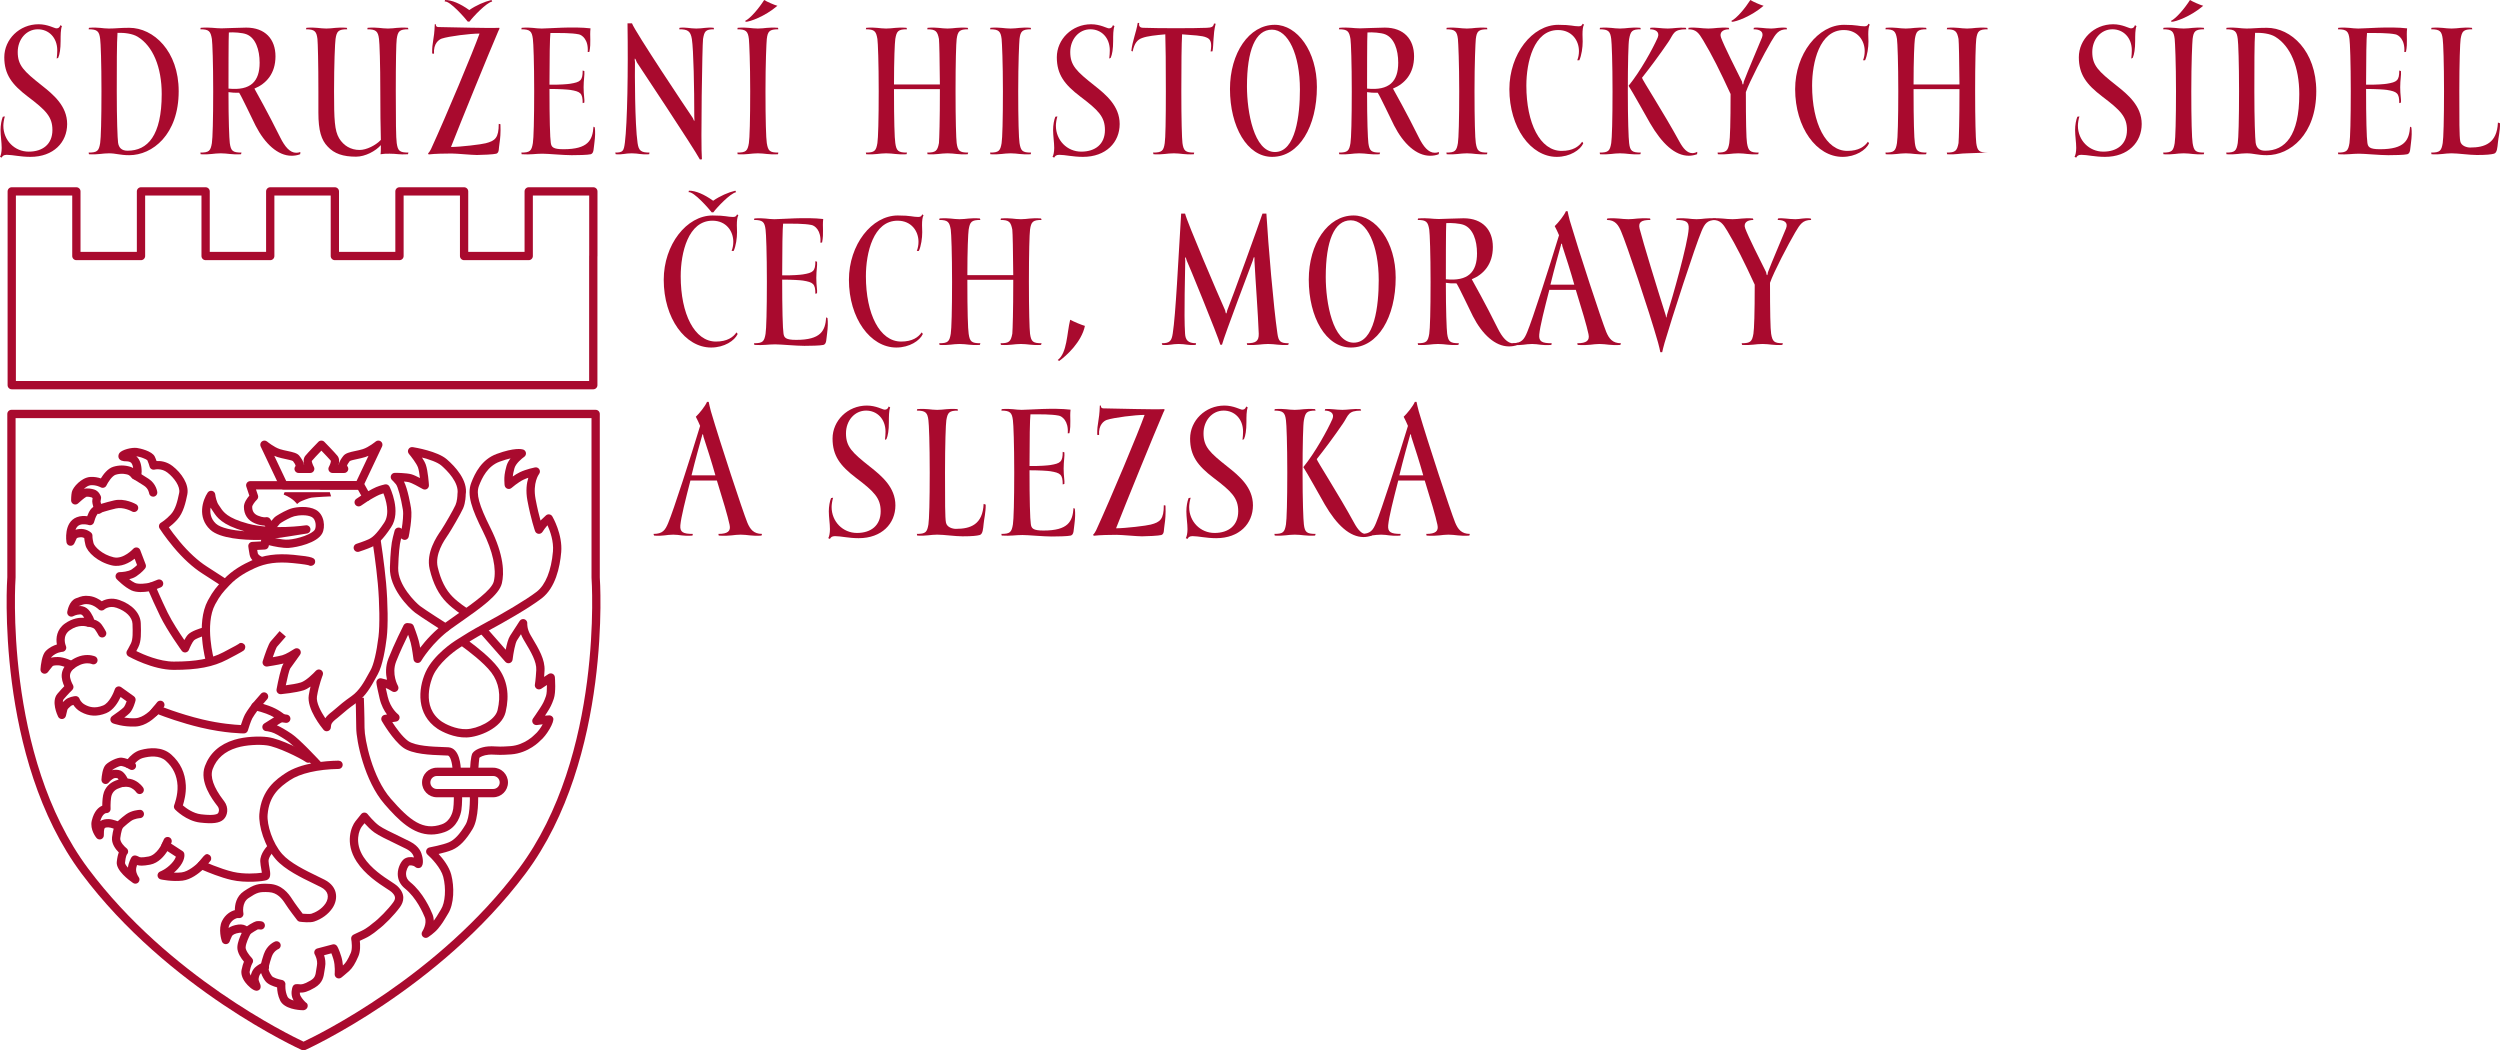 <?xml version="1.0" encoding="utf-8"?>
<!-- Generator: Adobe Illustrator 15.1.0, SVG Export Plug-In . SVG Version: 6.00 Build 0)  -->
<!DOCTYPE svg PUBLIC "-//W3C//DTD SVG 1.1//EN" "http://www.w3.org/Graphics/SVG/1.1/DTD/svg11.dtd">
<svg version="1.1" id="Vrstva_1" xmlns="http://www.w3.org/2000/svg" xmlns:xlink="http://www.w3.org/1999/xlink" x="0px" y="0px"
	 width="325.706px" height="136.831px" viewBox="0 0 325.706 136.831" enable-background="new 0 0 325.706 136.831"
	 xml:space="preserve">
<g>
	<path fill="#A90A2E" d="M3.961,20.437c-1.313,0-2.309-0.267-3.086-0.267c-0.413,0-0.559,0.17-0.656,0.364L0,20.437
		c0.122-0.194,0.219-0.656,0.219-1.167c0-0.729-0.146-1.554-0.146-2.332c0-0.632,0.122-1.313,0.291-1.725l0.268-0.049
		c-0.122,0.389-0.195,0.899-0.195,1.215c0,1.895,1.459,3.377,3.305,3.377c1.823,0,3.087-0.971,3.087-2.818
		c0-1.725-0.851-2.576-3.232-4.374C1.555,11.007,0.559,9.697,0.559,7.46c0-2.333,1.968-4.301,4.471-4.301
		c1.191,0,2.066,0.534,2.308,0.534c0.244,0,0.414-0.072,0.536-0.413l0.194,0.122C7.897,3.839,7.897,4.618,7.897,5.347
		c0,1.021-0.121,1.749-0.315,2.187L7.387,7.63C7.436,7.242,7.46,6.853,7.46,6.562c0-1.677-1.118-2.746-2.527-2.746
		c-1.506,0-2.624,1.312-2.624,2.964c0,1.75,0.801,2.503,3.134,4.35c1.507,1.191,3.305,2.673,3.305,5.03
		C8.748,18.541,6.974,20.437,3.961,20.437"/>
	<path fill="#A90A2E" d="M1.531,33.355h0.012H1.531z M2.071,49.64h74.683V33.358c0-0.031,0.003-0.061,0.007-0.091v-7.791h-7.339
		v7.879c0,0.298-0.241,0.54-0.54,0.54h-8.419c-0.298,0-0.54-0.242-0.54-0.54v-7.879h-7.338v7.879c0,0.298-0.242,0.54-0.54,0.54
		h-8.42c-0.298,0-0.54-0.242-0.54-0.54v-7.879h-7.338v7.879c0,0.298-0.242,0.54-0.54,0.54h-8.419c-0.298,0-0.54-0.242-0.54-0.54
		v-7.879h-7.339v7.879c0,0.298-0.242,0.54-0.54,0.54H9.95c-0.298,0-0.54-0.242-0.54-0.54v-7.879H2.071v7.879
		c0,0.008,0,0.017,0,0.025V49.64z M77.294,50.72H1.531c-0.299,0-0.541-0.242-0.541-0.54V33.358c0-0.009,0.001-0.018,0.001-0.026
		v-8.396c0-0.298,0.242-0.54,0.54-0.54H9.95c0.298,0,0.54,0.242,0.54,0.54v7.879h7.339v-7.879c0-0.298,0.242-0.54,0.54-0.54h8.419
		c0.298,0,0.54,0.242,0.54,0.54v7.879h7.339v-7.879c0-0.298,0.241-0.54,0.54-0.54h8.418c0.299,0,0.541,0.242,0.541,0.54v7.879h7.339
		v-7.879c0-0.298,0.242-0.54,0.54-0.54h8.418c0.298,0,0.54,0.242,0.54,0.54v7.879h7.339v-7.879c0-0.298,0.242-0.54,0.54-0.54h8.42
		c0.298,0,0.54,0.242,0.54,0.54v8.419c0,0.031-0.003,0.061-0.008,0.091V50.18C77.834,50.478,77.592,50.72,77.294,50.72"/>
	<path fill="#A90A2E" d="M2.031,54.473v20.756c-0.019,0.27-1.592,23.168,9.472,37.951c10.463,13.984,26.139,21.635,28.044,22.53
		c1.904-0.896,17.58-8.546,28.044-22.53c11.07-14.791,9.491-37.682,9.474-37.91l-0.002-20.797H2.031z M39.577,136.292h0.012H39.577z
		 M39.577,136.831h-0.06c-0.077,0-0.152-0.016-0.221-0.047c-0.173-0.076-17.386-7.891-28.658-22.957
		c-11.309-15.11-9.703-38.405-9.686-38.639L0.951,53.932c0-0.298,0.242-0.54,0.54-0.54h76.112c0.298,0,0.54,0.242,0.54,0.54v21.297
		c0.016,0.192,1.622,23.487-9.688,38.598c-11.272,15.066-28.485,22.881-28.658,22.957C39.728,136.815,39.653,136.831,39.577,136.831
		"/>
	<path fill="#A90A2E" d="M27.438,66.133c-0.104,0.652-0.011,1.433,0.692,2.088c0.619,0.577,2.222,0.874,3.72,0.993
		c-2.946-0.829-3.61-1.849-4.052-2.527c-0.055-0.085-0.106-0.165-0.161-0.237C27.563,66.35,27.497,66.245,27.438,66.133
		 M33.452,70.347c-1.526,0-4.784-0.146-6.059-1.336c-1.739-1.624-0.979-3.872-0.335-4.834c0.127-0.188,0.358-0.275,0.577-0.223
		c0.221,0.054,0.384,0.24,0.409,0.465c0.028,0.252,0.164,0.992,0.457,1.383c0.068,0.091,0.133,0.19,0.202,0.296
		c0.383,0.589,0.908,1.395,3.61,2.124c3.182,0.858,7.472,0.224,7.515,0.218c0.292-0.048,0.567,0.156,0.614,0.45
		c0.046,0.293-0.152,0.568-0.445,0.617c-0.184,0.029-4.52,0.748-5.732,0.824C34.251,70.333,33.94,70.347,33.452,70.347"/>
	<path fill="#A90A2E" d="M41.362,100.144c-0.145,0-0.29-0.059-0.397-0.172c-0.725-0.787-2.781-2.937-3.566-3.461
		c-0.996-0.664-1.612-1.002-2.06-1.129c-0.418-0.119-0.624-0.124-0.626-0.124c-0.239-0.003-0.453-0.163-0.518-0.394
		c-0.064-0.23,0.026-0.475,0.228-0.604l1.284-0.807c-0.27-0.156-0.619-0.332-1.037-0.48c-0.559-0.199-0.929-0.302-1.152-0.355
		c-0.213,0.289-0.503,0.701-0.647,0.967c-0.193,0.359-0.481,1.264-0.575,1.581c-0.068,0.229-0.279,0.388-0.518,0.388
		c-0.099,0-2.46-0.011-5.633-0.767c-2.513-0.597-4.704-1.406-5.545-1.731c-0.49,0.526-1.593,1.531-2.92,1.596
		c-1.635,0.084-2.897-0.387-2.951-0.406c-0.188-0.072-0.322-0.242-0.347-0.441c-0.024-0.199,0.065-0.396,0.232-0.511
		c0.46-0.315,1.271-0.899,1.488-1.126c0.142-0.15,0.292-0.49,0.399-0.799l-0.784-0.563c-0.324,0.698-0.938,1.727-1.876,2.106
		c-1.184,0.479-2.234,0.428-3.304-0.161c-0.5-0.275-0.802-0.633-0.978-0.914c-0.14,0.039-0.263,0.087-0.317,0.135
		c-0.233,0.203-0.436,0.381-0.469,0.512c-0.074,0.295-0.185,0.777-0.185,0.779c-0.051,0.221-0.237,0.389-0.465,0.414
		c-0.229,0.021-0.446-0.094-0.546-0.299c-0.099-0.201-0.939-1.997-0.097-2.988c0.36-0.424,0.68-0.765,0.895-0.986
		c-0.174-0.381-0.386-0.982-0.328-1.57c0.039-0.387,0.187-0.712,0.355-0.967c-0.294-0.102-0.621-0.189-0.877-0.189
		c-0.53,0-0.626,0.063-0.691,0.137c-0.216,0.252-0.588,0.746-0.59,0.748c-0.144,0.189-0.397,0.262-0.621,0.18
		c-0.224-0.084-0.366-0.307-0.348-0.545c0.039-0.549,0.186-1.879,0.686-2.381c0.488-0.487,1.035-0.729,1.451-0.852
		c-0.148-0.818-0.031-1.961,1.05-2.73c0.978-0.695,1.908-0.789,2.507-0.752c-0.177-0.307-0.307-0.443-0.518-0.441
		c-0.545,0.029-0.869,0.221-0.872,0.221c-0.181,0.107-0.411,0.104-0.585-0.015c-0.174-0.12-0.266-0.326-0.231-0.535
		c0.041-0.239,0.285-1.446,1.133-1.765l0.115-0.043c0.555-0.211,0.923-0.35,1.682-0.25c0.67,0.09,1.231,0.426,1.57,0.678
		c0.449-0.248,1.249-0.518,2.28-0.166c1.685,0.578,2.758,1.744,2.8,3.042c0.041,1.263,0.075,2.317-0.319,3.106
		c-0.101,0.201-0.189,0.369-0.263,0.51c0.925,0.453,3.025,1.369,4.876,1.369c2.926,0,4.797-0.353,6.457-1.213
		c1.684-0.875,1.958-1.058,1.984-1.076c0.211-0.211,0.523-0.186,0.735,0.025c0.211,0.211,0.183,0.576-0.028,0.787
		c-0.055,0.055-0.171,0.172-2.193,1.221c-1.827,0.949-3.842,1.336-6.955,1.336c-2.733,0-5.758-1.684-5.886-1.754
		c-0.128-0.074-0.221-0.195-0.257-0.338c-0.037-0.143-0.014-0.295,0.064-0.42c0.009-0.014,0.186-0.303,0.5-0.931
		c0.272-0.543,0.242-1.474,0.207-2.548c-0.028-0.865-0.841-1.674-2.072-2.096c-0.977-0.336-1.587,0.207-1.593,0.211
		c-0.21,0.199-0.542,0.193-0.751-0.01c-0.005-0.006-0.583-0.568-1.298-0.662c-0.489-0.066-0.659-0.002-1.158,0.188l-0.117,0.044
		c-0.011,0.004-0.021,0.009-0.032,0.017c0.049-0.006,0.099-0.009,0.151-0.012c0.978-0.031,1.427,0.809,1.667,1.27l0.071,0.135
		c0.198,0.361,0.141,0.645,0.057,0.818c-0.133,0.279-0.408,0.42-0.621,0.459c-0.093,0.018-0.188,0.01-0.277-0.022
		c-0.037-0.011-1.047-0.329-2.205,0.493c-1.023,0.727-0.553,1.921-0.496,2.055c0.07,0.164,0.055,0.354-0.042,0.504
		c-0.096,0.15-0.26,0.245-0.438,0.251c-0.003,0-0.771,0.041-1.387,0.656c-0.021,0.022-0.043,0.062-0.066,0.114
		c0.277-0.086,0.575-0.098,0.867-0.098c0.855,0,1.919,0.527,2.037,0.586c0.169,0.086,0.28,0.252,0.295,0.441
		c0.014,0.188-0.071,0.369-0.224,0.479c-0.001,0.002-0.462,0.351-0.511,0.838c-0.046,0.463,0.256,1.084,0.377,1.285
		c0.129,0.215,0.093,0.494-0.089,0.67c-0.005,0.004-0.498,0.478-1.107,1.194c-0.075,0.089-0.111,0.224-0.117,0.384
		c0.104-0.104,0.217-0.203,0.328-0.301C8.938,90.804,9.66,90.707,9.8,90.69c0.248-0.03,0.505,0.133,0.579,0.385
		c0.003,0.01,0.149,0.438,0.679,0.729c0.522,0.287,1.263,0.559,2.377,0.108c0.787-0.319,1.366-1.634,1.523-2.113
		c0.054-0.163,0.182-0.292,0.346-0.346c0.163-0.054,0.342-0.026,0.482,0.073l1.658,1.188c0.18,0.131,0.263,0.355,0.209,0.572
		c-0.047,0.186-0.305,1.138-0.769,1.626c-0.145,0.151-0.414,0.368-0.695,0.579c0.407,0.064,0.903,0.105,1.438,0.082
		c1.056-0.051,2.082-1.094,2.388-1.49c0.149-0.193,0.41-0.266,0.633-0.17c0.026,0.01,2.681,1.094,5.747,1.824
		c2.31,0.55,4.202,0.688,4.99,0.723c0.133-0.412,0.348-1.037,0.536-1.387c0.28-0.52,0.913-1.342,0.939-1.377
		c0.11-0.143,0.281-0.209,0.462-0.209c0.08,0.006,0.536,0.052,1.71,0.469c1.245,0.443,1.982,1.089,2.013,1.115
		c0.127,0.113,0.193,0.279,0.179,0.449c-0.013,0.168-0.107,0.322-0.25,0.412l-0.901,0.566c0.487,0.206,1.084,0.553,1.924,1.111
		c1.054,0.703,3.651,3.508,3.762,3.627c0.202,0.219,0.188,0.561-0.03,0.763C41.624,100.097,41.493,100.144,41.362,100.144"/>
	<path fill="#A90A2E" d="M39.449,131.612c-0.558,0-2.426-0.168-2.95-1.262c-0.307-0.639-0.387-1.286-0.4-1.713
		c-0.485-0.129-1.195-0.381-1.527-0.814c-0.19-0.246-0.425-0.635-0.552-1.04c-0.025,0.021-0.048,0.041-0.068,0.06
		c-0.167,0.162-0.317,0.646-0.236,0.899c0.074,0.233,0.14,0.38,0.178,0.466c0.078,0.174,0.095,0.482-0.016,0.639
		c-0.11,0.154-0.3,0.244-0.492,0.228c-0.47-0.038-1.116-0.676-1.412-1.069c-0.429-0.569-0.602-1.142-0.501-1.654
		c0.096-0.486,0.211-0.829,0.31-1.064c-0.357-0.42-0.895-1.18-0.861-1.908c0.031-0.636,0.361-1.406,0.571-1.838
		c-0.064-0.025-0.159-0.039-0.298-0.018c-0.582,0.078-0.887,0.277-0.97,0.423c-0.133,0.233-0.298,0.701-0.298,0.701
		c-0.076,0.217-0.28,0.36-0.509,0.36h-0.004c-0.231-0.004-0.435-0.151-0.507-0.371c-0.054-0.16-0.505-1.592,0.029-2.66
		c0.427-0.854,1.146-1.273,1.662-1.401c-0.005-0.685,0.164-1.792,1.18-2.468c1.325-0.883,1.853-1.04,3.327-0.952
		c1.582,0.088,2.456,1.19,2.974,2.011c0.336,0.533,1.052,1.479,1.355,1.873c0.464,0.041,0.983,0.051,1.143,0
		c0.455-0.15,1.297-0.529,1.844-1.347c0.251-0.377,0.346-0.819,0.251-1.181c-0.097-0.375-0.391-0.688-0.875-0.937
		c-0.275-0.142-0.594-0.296-0.937-0.461c-1.579-0.763-3.741-1.808-4.917-3.147c-1.485-1.691-2.275-4.383-2.156-5.906
		c0.254-3.219,2.291-4.582,3.386-5.314c2.043-1.367,5.214-1.617,6.923-1.646c0.325,0.017,0.544,0.234,0.549,0.531
		c0.005,0.299-0.233,0.545-0.531,0.549c-2.705,0.045-5.017,0.578-6.341,1.465c-1.364,0.912-2.713,2.011-2.909,4.501
		c-0.103,1.31,0.632,3.676,1.891,5.108c1.031,1.174,3.08,2.164,4.575,2.889c0.351,0.169,0.677,0.326,0.96,0.472
		c0.958,0.491,1.305,1.155,1.428,1.625c0.172,0.666,0.027,1.414-0.399,2.054c-0.537,0.803-1.389,1.434-2.399,1.771
		c-0.505,0.168-1.535,0.062-1.838,0.022c-0.143-0.016-0.273-0.09-0.362-0.203c-0.044-0.058-1.096-1.414-1.554-2.14
		c-0.424-0.672-1.049-1.45-2.121-1.51c-1.24-0.069-1.536,0.019-2.668,0.772c-0.924,0.615-0.67,1.947-0.667,1.961
		c0.032,0.158-0.009,0.322-0.112,0.447c-0.102,0.125-0.256,0.198-0.418,0.198h-0.262c-0.096,0.006-0.682,0.179-1.016,0.847
		c-0.065,0.131-0.105,0.28-0.125,0.438c0.278-0.19,0.683-0.364,1.273-0.444c1.011-0.123,1.487,0.504,1.6,0.86
		c0.044,0.142,0.028,0.295-0.044,0.423c-0.159,0.289-0.579,1.154-0.604,1.693c-0.018,0.371,0.476,1.049,0.816,1.39
		c0.193,0.194,0.211,0.503,0.041,0.718c0.001,0-0.179,0.278-0.326,1.023c-0.031,0.158,0.029,0.349,0.136,0.539
		c0.092-0.416,0.294-0.801,0.532-1.031c0.011-0.01,1.052-0.988,1.636-0.561c0.213,0.154,0.277,0.533,0.159,0.769
		c-0.001,0.073,0.128,0.494,0.432,0.89c0.144,0.188,0.809,0.42,1.315,0.51c0.279,0.051,0.472,0.31,0.442,0.592
		c-0.001,0.008-0.086,0.842,0.288,1.615c0.093,0.197,0.417,0.354,0.782,0.467c-0.021-0.037-0.042-0.074-0.062-0.111
		c-0.403-0.758-0.106-1.589-0.071-1.682c0.176-0.405,0.55-0.36,0.909-0.323c0.2,0.022,0.503,0.058,1.426-0.49
		c0.599-0.356,0.648-0.696,0.744-1.378c0.025-0.172,0.05-0.354,0.087-0.545c0.144-0.748-0.265-1.447-0.269-1.455
		c-0.086-0.146-0.1-0.324-0.037-0.482c0.065-0.156,0.198-0.275,0.361-0.317l1.986-0.524c0.221-0.064,0.448,0.023,0.578,0.207
		c0.056,0.08,0.262,0.411,0.564,1.393c0.116,0.379,0.177,0.777,0.207,1.138c0.024-0.022,0.049-0.043,0.072-0.065
		c0.279-0.258,0.549-0.627,0.956-1.576c0.222-0.519,0.114-1.461,0.054-1.778c-0.044-0.228,0.065-0.46,0.267-0.574
		c0,0,0.221-0.122,1.075-0.512c0.735-0.335,1.467-0.99,1.474-0.996c0.75-0.53,2.017-1.835,2.659-2.724
		c0.363-0.506,0.304-0.858-0.228-1.348c-0.108-0.101-0.333-0.24-0.625-0.431c-1.052-0.685-2.815-1.829-3.921-3.533
		c-1.597-2.46-0.654-4.616-0.156-5.239l0.75-0.937c0.103-0.128,0.258-0.203,0.421-0.203h0.003c0.164,0.001,0.32,0.078,0.422,0.207
		c0.008,0.011,0.788,0.996,1.501,1.505c0.492,0.352,1.634,0.9,2.641,1.383c0.509,0.246,0.994,0.477,1.376,0.676
		c1.277,0.66,1.488,1.506,1.578,1.869c0.019,0.07,0.327,1.207-0.219,1.527c-0.211,0.125-0.525,0.075-0.701-0.098
		c-0.186-0.186-0.678-0.238-0.789-0.149c-0.109,0.093-0.395,0.572-0.388,1.097c0.006,0.412,0.183,0.754,0.544,1.043
		c1.681,1.355,2.647,3.549,2.904,4.189c0.112,0.281,0.162,0.563,0.171,0.836c0.285-0.38,0.47-0.693,0.65-1.001
		c0.094-0.159,0.184-0.313,0.283-0.466c0.561-0.873,0.69-2.744,0.292-4.26c-0.303-1.16-1.578-2.471-2.044-2.877
		c-0.155-0.137-0.22-0.35-0.165-0.549c0.054-0.201,0.218-0.351,0.421-0.39c0.018-0.003,1.749-0.33,2.544-0.676
		c0.716-0.312,1.399-1.04,2.151-2.293c0.575-0.957,0.595-3.233,0.555-4.03c-0.016-0.298,0.213-0.552,0.511-0.566
		c0.303-0.041,0.552,0.213,0.567,0.51c0.017,0.328,0.14,3.23-0.707,4.643c-0.885,1.475-1.702,2.316-2.646,2.729
		c-0.477,0.207-1.2,0.398-1.788,0.535c0.594,0.651,1.375,1.656,1.646,2.69c0.412,1.571,0.397,3.834-0.429,5.117
		c-0.09,0.142-0.173,0.282-0.259,0.43c-0.241,0.408-0.513,0.872-1.015,1.476c-0.51,0.611-1.29,1.115-1.323,1.139
		c-0.216,0.137-0.497,0.105-0.676-0.078c-0.18-0.182-0.206-0.466-0.064-0.678c0.007-0.012,0.657-1.002,0.322-1.84
		c-0.232-0.578-1.102-2.559-2.579-3.748c-0.62-0.5-0.947-1.159-0.946-1.907c0.001-0.886,0.464-1.653,0.793-1.918
		c0.35-0.279,0.858-0.33,1.322-0.231c-0.091-0.32-0.274-0.734-1.012-1.115c-0.374-0.192-0.849-0.422-1.347-0.66
		c-1.098-0.527-2.233-1.072-2.802-1.479c-0.476-0.34-0.954-0.832-1.285-1.201l-0.34,0.424c-0.338,0.424-1.025,2.063,0.218,3.978
		c0.981,1.511,2.623,2.579,3.604,3.215c0.362,0.236,0.634,0.419,0.768,0.541c1.176,1.087,0.851,2.108,0.372,2.772
		c-0.709,0.984-2.074,2.386-2.863,2.938c0.005,0-0.814,0.734-1.698,1.135c-0.3,0.139-0.517,0.239-0.67,0.313
		c0.056,0.504,0.093,1.355-0.181,1.995c-0.418,0.976-0.759,1.521-1.215,1.944c-0.388,0.357-1.005,0.849-1.005,0.849
		c-0.171,0.136-0.405,0.155-0.594,0.053c-0.19-0.103-0.3-0.31-0.28-0.526c0.001-0.01,0.097-1.068-0.167-1.922
		c-0.105-0.345-0.195-0.591-0.264-0.762l-0.949,0.251c0.133,0.408,0.24,0.972,0.124,1.576c-0.034,0.173-0.056,0.337-0.079,0.493
		c-0.106,0.754-0.217,1.535-1.262,2.154c-0.929,0.549-1.457,0.672-1.943,0.648c-0.004,0.135,0.014,0.284,0.082,0.41
		c0.219,0.412,0.615,0.807,0.708,0.881c0.207,0.107,0.264,0.301,0.227,0.531c-0.036,0.234-0.258,0.43-0.492,0.464
		C39.566,131.61,39.517,131.612,39.449,131.612"/>
	<path fill="#A90A2E" d="M56.178,108.724c-2.392,0-4.247-1.855-6.074-3.953c-2.63-3.018-3.693-8.266-3.693-9.945
		c0-1.529-0.085-3.875-0.085-3.875l1.079-0.041c0,0,0.087,2.371,0.087,3.916c0,1.51,1.018,6.473,3.426,9.235
		c2.51,2.879,4.228,4.188,6.644,3.331c1.145-0.405,1.424-1.641,1.483-2.01c0.103-0.66,0.086-2.019,0.086-2.033
		c-0.004-0.297,0.235-0.543,0.532-0.547h0.008c0.295,0,0.536,0.236,0.54,0.533c0.001,0.059,0.018,1.465-0.1,2.215
		c-0.082,0.519-0.482,2.258-2.189,2.859C57.308,108.626,56.729,108.724,56.178,108.724"/>
	<path fill="#A90A2E" d="M42.567,95.271c-0.156,0-0.308-0.067-0.412-0.191c-0.228-0.271-2.22-2.707-1.927-4.511
		c0.065-0.397,0.144-0.774,0.228-1.118c-0.301,0.21-0.618,0.389-0.919,0.486c-0.98,0.313-2.845,0.494-2.924,0.502
		c-0.17,0.012-0.337-0.049-0.45-0.174C36.048,90.14,36,89.968,36.03,89.802c0.198-1.057,0.577-2.896,0.901-3.34
		c0.005-0.006,0.01-0.014,0.016-0.021c-0.734,0.185-2.064,0.384-2.123,0.394c-0.188,0.027-0.37-0.043-0.491-0.184
		c-0.121-0.143-0.16-0.337-0.103-0.516c0.318-0.998,0.756-2.256,1.035-2.574l1.163-1.336l0.815,0.711l-1.166,1.337
		c-0.089,0.125-0.313,0.702-0.538,1.351c0.435-0.076,0.932-0.171,1.237-0.255c0.483-0.134,1.3-0.642,1.573-0.825
		c0.218-0.148,0.508-0.117,0.689,0.07c0.182,0.188,0.204,0.479,0.053,0.689c0,0-0.987,1.381-1.286,1.793
		c-0.121,0.201-0.364,1.181-0.571,2.183c0.608-0.078,1.457-0.207,1.974-0.372c0.653-0.209,1.62-1.163,1.937-1.512
		c0.176-0.195,0.465-0.234,0.687-0.096c0.222,0.14,0.312,0.418,0.214,0.66c-0.005,0.012-0.503,1.256-0.752,2.782
		c-0.128,0.787,0.52,1.985,1.086,2.829c0.202-0.292,0.438-0.518,0.908-0.878c0.143-0.11,0.296-0.245,0.48-0.403
		c0.438-0.383,1.04-0.906,2.034-1.597c1.013-0.706,1.652-1.879,2.165-2.821c0.105-0.193,0.204-0.375,0.299-0.537
		c0.405-0.705,0.796-2.347,1.046-4.392c0.177-1.453,0.14-4.354-0.088-6.897c-0.22-2.463-0.694-5.523-0.699-5.555
		c-0.045-0.295,0.157-0.57,0.452-0.617c0.29-0.043,0.57,0.157,0.616,0.451c0.005,0.031,0.483,3.126,0.707,5.624
		c0.238,2.651,0.271,5.582,0.084,7.125c-0.159,1.302-0.524,3.653-1.182,4.8c-0.091,0.156-0.186,0.329-0.286,0.516
		c-0.538,0.986-1.275,2.338-2.498,3.188c-0.946,0.659-1.521,1.16-1.941,1.524c-0.203,0.178-0.373,0.326-0.531,0.445
		c-0.462,0.357-0.594,0.5-0.734,0.723c-0.068,0.109-0.102,0.343-0.104,0.464c-0.002,0.226-0.145,0.429-0.358,0.505
		C42.69,95.261,42.629,95.271,42.567,95.271"/>
	<path fill="#A90A2E" d="M33.809,73.524c-0.072,0-0.144-0.014-0.214-0.045c-0.094-0.041-0.922-0.42-1.071-1.189
		c-0.103-0.531-0.173-1.086-0.173-1.086c-0.019-0.148,0.025-0.299,0.121-0.413c0.096-0.116,0.236-0.187,0.386-0.192l1.141-0.063
		l0.031-0.26c0.018-0.16,0.107-0.303,0.24-0.39c0.134-0.088,0.3-0.11,0.453-0.065c0.503,0.154,1.992,0.543,2.832,0.482
		c1.258-0.084,3.143-0.721,3.468-1.316c0.2-0.367,0.145-1.329-0.395-1.624c-0.609-0.332-1.711-0.259-2.298-0.102
		c-0.458,0.121-1.274,0.567-1.708,0.844c-0.139,0.088-0.154,0.103-0.408,0.418c-0.116,0.145-0.273,0.339-0.501,0.61
		c-0.112,0.133-0.28,0.205-0.452,0.189c-0.172-0.012-0.328-0.105-0.42-0.252l-0.372-0.596c-0.291-0.002-0.718-0.064-1.274-0.296
		c-0.915-0.38-1.419-1.142-1.419-2.146c0-0.549,0.419-1.126,0.706-1.457l-0.392-1.18c-0.055-0.165-0.028-0.346,0.074-0.486
		c0.102-0.141,0.265-0.225,0.438-0.225h14.332c0.196,0,0.377,0.107,0.472,0.278l0.573,1.029c0.329-0.185,0.754-0.415,1.029-0.529
		c0.535-0.222,1.112-0.348,1.137-0.354c0.241-0.052,0.487,0.065,0.598,0.286c0.065,0.131,1.588,3.229,0.206,5.307
		c-1.113,1.674-1.781,2.218-2.5,2.552c-0.585,0.272-1.629,0.61-1.673,0.625c-0.283,0.091-0.589-0.065-0.679-0.351
		c-0.092-0.283,0.064-0.586,0.348-0.678c0.01-0.004,1.023-0.33,1.548-0.576c0.45-0.209,0.978-0.549,2.056-2.17
		c0.794-1.192,0.218-3.025-0.1-3.827c-0.162,0.048-0.35,0.11-0.528,0.184c-0.35,0.145-1.109,0.581-1.372,0.737
		c-0.125,0.074-0.276,0.095-0.416,0.057c-0.141-0.038-0.26-0.131-0.331-0.259l-0.686-1.229H33.351l0.258,0.773
		c0.065,0.195,0.013,0.412-0.135,0.556c-0.292,0.286-0.618,0.748-0.618,0.937c0,0.57,0.24,0.935,0.754,1.149
		c0.661,0.274,0.99,0.204,0.994,0.205c0.223-0.055,0.483,0.037,0.605,0.234l0.151,0.242c0.005-0.006,0.009-0.012,0.013-0.017
		c0.266-0.329,0.375-0.466,0.668-0.651c0.41-0.262,1.359-0.803,2.01-0.977c0.632-0.171,2.095-0.347,3.095,0.198
		c1.122,0.613,1.272,2.27,0.825,3.089c-0.673,1.232-3.265,1.805-4.345,1.877c-0.802,0.045-1.911-0.184-2.597-0.357l-0.011,0.092
		c-0.03,0.261-0.245,0.463-0.508,0.477l-1.003,0.053c0.022,0.139,0.048,0.289,0.078,0.438c0.028,0.15,0.276,0.332,0.443,0.406
		c0.271,0.123,0.394,0.441,0.274,0.713C34.213,73.403,34.016,73.524,33.809,73.524"/>
	<path fill="#A90A2E" d="M27.371,86.677c-0.236,0-0.453-0.156-0.52-0.395c-0.057-0.205-1.385-5.045,0.234-8.051
		c0.714-1.326,1.232-1.877,1.831-2.514l0.2-0.213c1.174-1.262,2.634-2.012,3.63-2.465c1.608-0.735,3.306-0.963,5.502-0.754
		c2.552,0.248,2.812,0.394,2.812,0.912c0,0.408-0.518,0.658-0.836,0.453c-0.117-0.035-0.572-0.144-2.08-0.289
		c-2.024-0.199-3.506,0-4.949,0.66c-0.913,0.416-2.246,1.098-3.289,2.219l-0.204,0.217c-0.569,0.605-1.019,1.082-1.667,2.285
		c-1.413,2.627-0.157,7.203-0.144,7.248c0.081,0.287-0.087,0.584-0.374,0.666C27.468,86.67,27.418,86.677,27.371,86.677"/>
	<path fill="#A90A2E" d="M24.11,85.005c-0.172,0-0.336-0.084-0.438-0.226c-0.076-0.104-1.886-2.622-2.795-4.478
		c-0.642-1.313-1.214-2.618-1.489-3.258c-0.58,0.097-1.571,0.19-2.259-0.125c-0.907-0.412-1.885-1.422-1.926-1.465
		c-0.15-0.154-0.192-0.386-0.108-0.584c0.085-0.201,0.28-0.33,0.497-0.33c0.289,0,1.136-0.066,1.574-0.359
		c0.312-0.207,0.543-0.415,0.69-0.564l-0.314-0.824c-0.657,0.514-1.763,1.146-2.971,0.867c-1.821-0.425-3.201-1.701-3.437-2.644
		c-0.102-0.41-0.144-0.714-0.16-0.925c-0.124-0.061-0.306-0.119-0.53-0.094c-0.156,0.016-0.422,0.061-0.462,0.16l-0.298,0.641
		c-0.101,0.213-0.327,0.34-0.565,0.306c-0.235-0.034-0.42-0.216-0.458-0.45c-0.017-0.105-0.395-2.595,1.341-3.27
		c0.484-0.189,0.991-0.18,1.361-0.128c0.098-0.272,0.24-0.599,0.421-0.848c0.117-0.16,0.243-0.28,0.372-0.365
		c-0.091-0.346-0.137-0.581-0.137-0.704c0-0.136,0.024-0.296,0.048-0.42c-0.036-0.054-0.08-0.1-0.114-0.111
		c-0.393-0.117-0.654-0.103-0.717-0.078c-0.272,0.15-0.795,0.603-1.059,0.853c-0.156,0.148-0.385,0.19-0.585,0.103
		c-0.198-0.085-0.326-0.281-0.326-0.496c0-0.069,0.003-0.683,0.095-1.096c0.135-0.611,1.227-1.857,2.365-1.952
		c0.569-0.046,1.067,0.067,1.416,0.186c0.312-0.513,0.886-1.291,1.618-1.514c0.744-0.226,1.471-0.226,2.224,0
		c0.126,0.038,0.248,0.098,0.363,0.169c-0.043-0.321-0.134-0.565-0.264-0.694c-0.142-0.143-0.43-0.181-0.52-0.183
		c-0.601,0.014-0.944-0.117-1.092-0.424c-0.091-0.19-0.04-0.507,0.096-0.67c0.363-0.436,1.589-0.735,2.265-0.653
		c0.375,0.047,1.966,0.395,2.328,1.119c0.09,0.183,0.172,0.399,0.236,0.587c0.512-0.031,1.323,0.061,2.084,0.652
		c1.154,0.897,2.195,2.396,1.921,3.721c-0.207,0.996-0.489,2.361-1.328,3.287c-0.391,0.434-0.783,0.762-1.077,0.98
		c0.286,0.412,0.775,1.085,1.43,1.871c1.131,1.359,2.377,2.504,3.509,3.225c1.239,0.789,2.541,1.644,2.541,1.644
		c0.249,0.163,0.319,0.498,0.155,0.747s-0.499,0.318-0.748,0.154c-0.001,0-1.296-0.85-2.528-1.633
		c-1.241-0.791-2.541-1.981-3.759-3.445c-1.134-1.359-1.777-2.375-1.804-2.418c-0.078-0.124-0.102-0.274-0.066-0.417
		c0.034-0.142,0.126-0.264,0.252-0.338c0.007-0.004,0.655-0.385,1.294-1.093c0.593-0.656,0.837-1.648,1.072-2.782
		c0.17-0.827-0.639-1.959-1.527-2.65c-0.778-0.604-1.635-0.4-1.669-0.39c-0.289,0.07-0.58-0.1-0.656-0.384
		c-0.038-0.141-0.167-0.569-0.299-0.835c-0.121-0.137-0.879-0.438-1.44-0.522c0.032,0.028,0.064,0.057,0.094,0.088
		c0.404,0.403,0.609,1.048,0.609,1.917c0,0.429-0.126,0.735-0.375,0.907c-0.229,0.158-0.489,0.149-0.654,0.086
		c-0.086-0.032-0.163-0.086-0.223-0.156c-0.148-0.173-0.402-0.394-0.531-0.432c-0.2-0.061-0.808-0.242-1.598,0
		c-0.475,0.145-1.017,1.006-1.206,1.401c-0.064,0.136-0.183,0.239-0.328,0.283c-0.144,0.042-0.3,0.027-0.43-0.048
		c-0.004-0.002-0.587-0.325-1.295-0.266c-0.298,0.025-0.622,0.237-0.885,0.476c0.482-0.142,1.076,0.003,1.332,0.08
		c0.624,0.186,0.858,0.833,0.883,0.906c0.032,0.098,0.037,0.203,0.012,0.303c-0.025,0.1-0.059,0.279-0.059,0.356
		c0.01,0.092,0.132,0.556,0.24,0.92c0.057,0.192,0.003,0.4-0.141,0.54c-0.134,0.13-0.324,0.18-0.501,0.139
		c0.037,0.018,0.002,0.047-0.04,0.106c-0.173,0.236-0.337,0.723-0.4,0.975c-0.036,0.145-0.132,0.267-0.263,0.34
		c-0.13,0.072-0.285,0.088-0.429,0.042c-0.182-0.06-0.748-0.178-1.171-0.01c-0.281,0.109-0.452,0.348-0.555,0.627
		c0.145-0.042,0.306-0.074,0.486-0.095c0.894-0.102,1.484,0.418,1.549,0.477c0.127,0.116,0.19,0.287,0.172,0.458
		c0,0-0.016,0.288,0.136,0.896c0.115,0.459,1.121,1.502,2.633,1.854c1.274,0.289,2.534-1.094,2.547-1.107
		c0.125-0.141,0.318-0.201,0.501-0.172c0.185,0.035,0.34,0.164,0.406,0.34l0.712,1.871c0.066,0.174,0.039,0.369-0.072,0.516
		c-0.016,0.021-0.401,0.531-1.144,1.025c-0.276,0.184-0.608,0.307-0.929,0.387c0.244,0.188,0.505,0.363,0.741,0.472
		c0.474,0.216,1.484,0.095,2.008-0.034c0.259-0.064,0.524,0.072,0.627,0.318c0.007,0.017,0.754,1.805,1.635,3.605
		c0.574,1.172,1.559,2.668,2.168,3.557c0.15-0.276,0.326-0.555,0.507-0.735c0.439-0.44,1.528-0.774,1.851-0.868
		c0.289-0.078,0.586,0.086,0.668,0.371c0.082,0.287-0.084,0.586-0.371,0.667c-0.536,0.153-1.221,0.431-1.385,0.595
		c-0.204,0.203-0.516,0.853-0.673,1.25c-0.072,0.184-0.239,0.313-0.435,0.336C24.155,85.003,24.132,85.005,24.11,85.005"/>
	<path fill="#A90A2E" d="M17.635,115.128c-0.106,0-0.213-0.03-0.306-0.094c-0.524-0.361-2.225-1.623-2.117-2.729
		c0.057-0.578,0.16-0.977,0.266-1.249c-0.403-0.399-0.984-1.136-0.882-1.985c0.055-0.459,0.139-0.838,0.215-1.115
		c-0.262-0.09-0.534-0.166-0.69-0.166c-0.422,0-0.464,0.076-0.506,0.152c-0.059,0.107-0.1,0.518-0.086,0.863
		c0.01,0.23-0.129,0.441-0.343,0.525c-0.213,0.082-0.459,0.021-0.608-0.154c-0.037-0.043-0.903-1.082-0.62-2.264
		c0.303-1.268,0.908-1.758,1.365-1.946c0.002-0.5,0.039-1.292,0.224-1.782c0.299-0.789,0.914-1.326,1.827-1.596
		c0.029-0.008,0.056-0.016,0.081-0.023c-0.065-0.094-0.127-0.162-0.17-0.184c-0.304-0.049-0.419-0.023-0.657,0.143
		c-0.284,0.199-0.432,0.397-0.434,0.399c-0.143,0.192-0.397,0.271-0.62,0.188c-0.225-0.082-0.37-0.299-0.356-0.539
		c0.027-0.443,0.137-1.522,0.573-1.957c0.4-0.4,1.491-0.971,2.08-0.906c0.236,0.023,0.531,0.109,0.766,0.189
		c0.319-0.391,0.908-0.98,1.681-1.188c1.167-0.314,2.806-0.465,3.997,0.597c1.187,1.062,1.806,2.367,1.894,3.992
		c0.058,1.063-0.215,2.103-0.384,2.632c0.419,0.357,1.334,1.039,2.359,1.157c1.512,0.181,2.031,0.032,2.202-0.117
		c0.113-0.101,0.268-0.526-0.037-0.933l-0.081-0.105c-0.578-0.756-2.34-3.054-1.567-5.128c0.631-1.694,1.924-2.847,3.842-3.429
		c1.381-0.42,3.232-0.489,4.341-0.344c1.745,0.229,4.832,1.838,5.584,2.354c0.246,0.168,0.309,0.504,0.14,0.75
		c-0.168,0.247-0.505,0.311-0.751,0.141c-0.808-0.554-3.725-1.99-5.114-2.172c-0.972-0.13-2.663-0.066-3.887,0.307
		c-1.578,0.478-2.635,1.41-3.142,2.771c-0.375,1.005,0.1,2.382,1.411,4.095l0.088,0.115c0.636,0.848,0.438,1.898-0.11,2.385
		c-0.52,0.465-1.403,0.576-3.045,0.385c-1.78-0.207-3.188-1.635-3.247-1.696c-0.148-0.151-0.193-0.377-0.115-0.575
		c0.006-0.014,0.502-1.285,0.435-2.533c-0.071-1.322-0.574-2.383-1.536-3.244c-0.83-0.742-2.088-0.605-2.996-0.361
		c-0.752,0.203-1.307,1.07-1.312,1.08c-0.141,0.221-0.42,0.314-0.662,0.211c-0.219-0.088-0.646-0.238-0.862-0.26h-0.001
		c-0.202,0-0.9,0.322-1.175,0.564c0.301-0.088,0.588-0.076,0.908-0.023c0.676,0.113,1.09,0.977,1.237,1.344
		c0.09,0.227,0.018,0.484-0.177,0.632c-0.061,0.045-0.145,0.108-0.876,0.323c-0.588,0.175-0.944,0.474-1.121,0.943
		c-0.146,0.385-0.169,1.309-0.149,1.801c0.007,0.154-0.053,0.304-0.164,0.412c-0.112,0.105-0.267,0.156-0.417,0.148
		c0.003,0.002-0.476,0.029-0.771,1.051c0.327-0.23,0.724-0.27,1.064-0.27c0.573,0,1.416,0.361,1.579,0.436
		c0.267,0.118,0.39,0.43,0.279,0.7c-0.002,0.006-0.21,0.517-0.311,1.354c-0.061,0.508,0.584,1.129,0.815,1.307
		c0.124,0.095,0.201,0.24,0.21,0.396c0.01,0.154-0.048,0.307-0.157,0.416c0-0.004-0.163,0.205-0.249,1.092
		c-0.012,0.121,0.136,0.354,0.378,0.625c0.079-0.662,0.402-1.244,0.445-1.319c0.135-0.233,0.422-0.332,0.669-0.233l0.188,0.074
		c0.023,0.01,0.128,0.063,0.15,0.075c0.067,0.039,0.247,0.142,1.235-0.044c1.087-0.205,1.76-1.682,1.767-1.696
		c0.065-0.144,0.189-0.253,0.341-0.298c0.152-0.044,0.315-0.021,0.447,0.066l1.869,1.217c0.121,0.078,0.205,0.203,0.235,0.344
		c0.029,0.143,0.126,0.904-0.832,1.963c-0.174,0.191-0.35,0.359-0.523,0.506c0.325,0.014,0.67,0.008,1.004-0.033
		c0.88-0.103,1.9-0.996,2.219-1.332c0.158-0.168,0.405-0.217,0.617-0.121c0.021,0.011,2.182,0.996,3.904,1.39
		c1.384,0.319,3.052,0.207,3.716,0.106c-0.019-0.143-0.051-0.324-0.075-0.461c-0.058-0.324-0.119-0.68-0.134-1.006
		c-0.047-1.033,0.913-2.017,1.023-2.125c0.21-0.211,0.552-0.209,0.762,0.002c0.211,0.211,0.21,0.553,0,0.762
		c-0.284,0.283-0.726,0.892-0.706,1.312c0.012,0.281,0.068,0.587,0.118,0.865c0.121,0.681,0.247,1.385-0.363,1.614
		c-0.427,0.16-2.73,0.406-4.582-0.018c-1.429-0.326-3.076-1.007-3.775-1.309c-0.481,0.438-1.516,1.268-2.598,1.395
		c-1.347,0.16-2.777-0.146-2.837-0.16c-0.236-0.049-0.41-0.252-0.425-0.492c-0.015-0.241,0.132-0.463,0.36-0.545
		c0.005,0,0.783-0.289,1.494-1.074c0.346-0.381,0.482-0.676,0.535-0.855l-1.108-0.722c-0.388,0.618-1.145,1.558-2.252,1.767
		c-0.944,0.18-1.4,0.147-1.701,0.047c-0.075,0.213-0.135,0.461-0.123,0.678c0.027,0.48,0.325,0.873,0.328,0.877
		c0.167,0.209,0.156,0.51-0.026,0.705C17.925,115.069,17.78,115.128,17.635,115.128"/>
	<path fill="#A90A2E" d="M56.913,101.098c-0.466,0-0.846,0.379-0.846,0.845c0,0.469,0.38,0.848,0.846,0.848h7.343
		c0.466,0,0.846-0.379,0.846-0.848c0-0.466-0.38-0.845-0.846-0.845H56.913z M64.255,103.87h-7.343c-1.062,0-1.927-0.865-1.927-1.928
		c0-1.061,0.865-1.925,1.927-1.925h7.343c1.062,0,1.926,0.864,1.926,1.925C66.181,103.005,65.317,103.87,64.255,103.87"/>
	<path fill="#A90A2E" d="M60.181,84.2l-0.279,0.178c-0.887,0.563-2.757,2.043-3.466,3.625c-0.185,0.412-1.726,4.086,1.158,6.037
		c0.383,0.26,1.786,1.004,3.169,0.957c1.404-0.035,3.728-1.088,4.059-2.47c0.463-1.937,0.192-3.588-0.805-4.907
		C63.014,86.292,60.887,84.71,60.181,84.2 M59.502,100.882c-0.294,0-0.535-0.236-0.54-0.53c-0.015-0.867-0.29-1.894-0.62-1.915
		c-0.181-0.014-0.421-0.021-0.701-0.03c-1.472-0.051-3.936-0.135-5.127-1.012c-1.35-0.992-2.714-3.363-2.772-3.462
		c-0.089-0.156-0.095-0.346-0.016-0.508c0.078-0.16,0.232-0.271,0.409-0.295l0.282-0.041c-0.356-0.477-0.743-1.164-0.956-2.074
		c-0.195-0.832-0.427-1.873-0.427-2.109c0-0.164,0.075-0.32,0.203-0.422s0.296-0.143,0.457-0.104c0,0,0.371,0.084,0.723,0.183
		c-0.166-0.745-0.218-1.731,0.19-2.776c0.75-1.914,1.921-4.222,1.97-4.32c0.102-0.199,0.322-0.313,0.541-0.291l0.337,0.037
		c0.2,0.022,0.371,0.154,0.444,0.342c0.019,0.049,0.463,1.199,0.656,1.932c0.065,0.245,0.128,0.572,0.185,0.904
		c0.701-0.926,1.854-2.242,3.436-3.377c0.421-0.305,0.86-0.611,1.301-0.92c2.149-1.508,4.586-3.217,4.854-4.342
		c0.383-1.611-0.121-3.929-1.419-6.527c-1.446-2.892-2.117-4.755-1.52-6.316c0.485-1.272,1.357-3.047,3.318-3.77
		c2.31-0.85,3.269-0.629,3.437-0.577c0.197,0.062,0.342,0.231,0.373,0.436c0.03,0.204-0.058,0.408-0.229,0.525
		c-0.293,0.202-1.091,0.859-1.263,1.468c-0.141,0.508-0.201,0.831-0.225,1.089c0.289-0.203,0.617-0.41,0.934-0.562
		c0.839-0.398,1.916-0.613,1.962-0.622c0.219-0.047,0.446,0.055,0.564,0.247c0.118,0.193,0.104,0.438-0.035,0.615
		c-0.031,0.043-0.848,1.158-0.453,3.257c0.221,1.182,0.463,2.146,0.647,2.81c0.03-0.035,0.06-0.066,0.089-0.094
		c0.271-0.273,0.621-0.584,0.621-0.584c0.121-0.108,0.285-0.156,0.444-0.13c0.159,0.025,0.299,0.121,0.381,0.26
		c0.056,0.095,1.359,2.348,1.159,4.667c-0.171,1.974-0.748,4.618-2.53,6c-1.654,1.28-5.089,3.224-6.857,4.169
		c-1.116,0.6-1.938,1.083-2.565,1.469c0.944,0.697,2.753,2.115,3.715,3.387c1.2,1.59,1.535,3.545,0.993,5.81
		c-0.508,2.125-3.532,3.261-5.082,3.3c-1.61,0.057-3.191-0.73-3.801-1.142c-2.746-1.856-2.545-5.134-1.539-7.375
		c1.019-2.269,3.76-4.022,3.876-4.095l0.355-0.227c0.695-0.445,1.746-1.117,3.538-2.078c2.256-1.207,5.315-2.996,6.706-4.072
		c1.149-0.891,1.9-2.752,2.115-5.24c0.114-1.318-0.37-2.659-0.708-3.412c-0.02,0.019-0.039,0.038-0.058,0.058
		c-0.162,0.161-0.456,0.583-0.603,0.809c-0.112,0.173-0.314,0.262-0.517,0.244c-0.205-0.025-0.378-0.164-0.446-0.358
		c-0.022-0.063-0.543-1.566-0.995-3.975c-0.239-1.276-0.097-2.275,0.117-2.97c-0.213,0.071-0.431,0.154-0.628,0.248
		c-0.709,0.337-1.554,1.073-1.563,1.08c-0.144,0.125-0.344,0.163-0.525,0.102c-0.182-0.06-0.319-0.215-0.36-0.402
		c0,0-0.048-0.22-0.048-0.706c0-0.442,0-0.861,0.283-1.869c0.1-0.356,0.299-0.69,0.527-0.981c-0.382,0.086-0.856,0.222-1.432,0.434
		c-1.548,0.572-2.273,2.067-2.683,3.143c-0.399,1.043-0.013,2.468,1.476,5.448c1.81,3.62,1.817,5.945,1.505,7.26
		c-0.364,1.524-2.755,3.201-5.285,4.976c-0.438,0.306-0.873,0.612-1.291,0.911c-2.526,1.814-3.917,4.191-3.931,4.215
		c-0.116,0.201-0.347,0.313-0.575,0.259c-0.227-0.046-0.399-0.231-0.429-0.462c-0.002-0.014-0.184-1.471-0.36-2.139
		c-0.082-0.307-0.216-0.711-0.34-1.059c-0.411,0.844-1.081,2.262-1.558,3.477c-0.639,1.634,0.218,3.152,0.227,3.166
		c0.125,0.219,0.085,0.494-0.098,0.664c-0.184,0.172-0.459,0.195-0.668,0.059c-0.193-0.128-0.578-0.355-0.795-0.421
		c-0.007-0.002-0.014-0.005-0.021-0.007c0.058,0.273,0.14,0.641,0.254,1.13c0.357,1.524,1.322,2.267,1.332,2.274
		c0.174,0.131,0.254,0.355,0.2,0.566c-0.055,0.211-0.229,0.371-0.446,0.4l-0.494,0.072c0.479,0.739,1.292,1.885,2.049,2.442
		c0.923,0.679,3.266,0.758,4.524,0.802c0.296,0.01,0.549,0.018,0.739,0.031c1.505,0.104,1.619,2.496,1.626,2.975
		c0.004,0.299-0.233,0.543-0.531,0.549C59.508,100.882,59.505,100.882,59.502,100.882"/>
	<path fill="#A90A2E" d="M61.763,100.95c-0.011,0-0.021,0-0.031-0.001c-0.298-0.017-0.526-0.272-0.509-0.569
		c0.109-1.91,0.27-2.152,0.34-2.258c0.293-0.438,1.121-0.798,2.014-0.875c0.383-0.033,0.604-0.021,0.884-0.004
		c0.369,0.025,0.832,0.055,2.046-0.035c1.849-0.131,3.115-1.464,3.128-1.477c0.459-0.374,0.825-0.926,1.068-1.37
		c-0.266,0.032-0.54,0.069-0.746,0.099c-0.219,0.028-0.424-0.068-0.537-0.252c-0.113-0.183-0.106-0.416,0.018-0.593
		c0.001-0.001,0.519-0.739,0.925-1.368c0.396-0.611,0.525-0.876,0.769-1.57c0.101-0.291,0.13-0.875,0.124-1.435l-0.741,0.489
		c-0.181,0.117-0.416,0.117-0.596-0.002c-0.18-0.119-0.272-0.336-0.232-0.549c0.001-0.006,0.107-0.594,0.179-1.879
		c0.061-1.094-0.684-2.346-1.473-3.67l-0.176-0.297c-0.147-0.248-0.259-0.486-0.344-0.707l-0.514,0.795
		c-0.238,0.367-0.48,1.688-0.577,2.512c-0.024,0.209-0.171,0.389-0.375,0.451s-0.426,0-0.566-0.158l-3.284-3.736
		c-0.197-0.225-0.175-0.564,0.049-0.762c0.223-0.197,0.564-0.176,0.762,0.049l2.519,2.865c0.125-0.658,0.312-1.416,0.566-1.809
		l1.251-1.937c0.135-0.21,0.398-0.298,0.632-0.218c0.236,0.084,0.384,0.318,0.359,0.565c-0.002,0.022-0.05,0.694,0.451,1.539
		l0.176,0.295c0.875,1.47,1.701,2.856,1.622,4.282c-0.017,0.314-0.037,0.592-0.057,0.83l0.57-0.375
		c0.16-0.104,0.363-0.116,0.534-0.034c0.171,0.083,0.286,0.25,0.301,0.44c0.016,0.201,0.151,1.975-0.141,2.81
		c-0.273,0.778-0.438,1.115-0.881,1.8c-0.086,0.133-0.177,0.271-0.267,0.406c0.228-0.023,0.436-0.041,0.563-0.041
		c0.229,0,0.435,0.145,0.511,0.361c0.174,0.496-0.847,2.265-1.708,2.959c-0.005,0.015-1.5,1.604-3.784,1.768
		c-1.287,0.092-1.808,0.061-2.191,0.036c-0.229-0.015-0.411-0.026-0.723,0.001c-0.713,0.063-1.142,0.322-1.218,0.41
		c-0.024,0.109-0.111,0.994-0.151,1.707C62.285,100.728,62.047,100.95,61.763,100.95"/>
	<path fill="#A90A2E" d="M58.025,82.315c-0.099,0-0.2-0.027-0.289-0.084c-0.123-0.08-3.009-1.918-3.657-2.414
		c-0.876-0.67-3.359-3.186-3.28-5.859c0.058-1.919,0.185-3.217,0.389-3.965c0.112-0.406,0.222-0.85,0.222-0.85
		c0.042-0.172,0.166-0.311,0.329-0.374c0.165-0.064,0.349-0.043,0.495,0.054l0.102,0.07c0.127-0.799,0.251-1.879,0.151-2.495
		c-0.241-1.5-0.653-3.013-0.899-3.304c-0.313-0.371-0.452-0.499-0.486-0.526c-0.176-0.146-0.245-0.39-0.167-0.604
		c0.078-0.213,0.276-0.359,0.503-0.359c0.097-0.015,1.518,0.013,2.134,0.177c0.293,0.078,0.739,0.289,1.141,0.496
		c-0.06-0.509-0.146-1.06-0.253-1.369c-0.188-0.536-0.918-1.463-1.183-1.775c-0.147-0.172-0.17-0.417-0.06-0.614
		c0.111-0.198,0.329-0.304,0.556-0.269c0.327,0.052,3.23,0.539,4.435,1.584c1.058,0.917,2.786,2.736,2.464,4.62v-0.001
		c0.007,0-0.004,1.024-0.339,1.778c-0.317,0.714-1.544,2.817-1.917,3.377l-0.096,0.141c-0.461,0.676-1.688,2.467-1.289,4.156
		c0.397,1.681,1.036,2.945,1.954,3.863c0.772,0.771,1.857,1.469,1.868,1.476c0.252,0.161,0.326,0.493,0.165,0.745
		c-0.162,0.252-0.494,0.324-0.746,0.164c-0.048-0.03-1.194-0.766-2.05-1.62c-1.065-1.063-1.798-2.498-2.242-4.38
		c-0.509-2.152,0.914-4.231,1.449-5.014l0.088-0.131c0.387-0.58,1.553-2.595,1.829-3.217c0.206-0.463,0.253-1.189,0.253-1.429
		c0.25-1.504-1.385-3.094-2.098-3.713c-0.515-0.446-1.589-0.804-2.52-1.042c0.207,0.317,0.396,0.652,0.498,0.944
		c0.278,0.795,0.392,2.466,0.404,2.653c0.012,0.199-0.086,0.389-0.256,0.494c-0.168,0.107-0.383,0.108-0.555,0.007
		c-0.498-0.29-1.42-0.786-1.778-0.882c-0.146-0.038-0.391-0.068-0.666-0.09c0.503,0.985,0.853,3.042,0.926,3.492
		c0.201,1.245-0.284,3.582-0.304,3.679c-0.037,0.177-0.159,0.322-0.324,0.391c-0.166,0.068-0.354,0.049-0.504-0.051l-0.156-0.104
		c-0.012,0.045-0.024,0.09-0.036,0.135c-0.179,0.656-0.298,1.904-0.352,3.713c-0.066,2.236,2.275,4.521,2.858,4.969
		c0.611,0.469,3.55,2.34,3.58,2.359c0.251,0.16,0.325,0.494,0.165,0.746C58.378,82.226,58.204,82.315,58.025,82.315"/>
	<path fill="#A90A2E" d="M36.992,64.446c-0.073-0.03,0.087-0.324,0.087-0.324h5.888l0.169,0.546c0,0-1.978,0.087-2.563,0.168
		c-0.317,0.044-1.258,0.413-1.508,0.548c-0.134,0.072-0.362,0.29-0.362,0.29S38.283,64.976,36.992,64.446"/>
	<path fill="#A90A2E" d="M41.801,62.692h4.641l1.567-3.308c-0.137,0.062-0.275,0.116-0.413,0.16
		c-0.347,0.11-0.728,0.192-1.083,0.268c-0.331,0.07-0.832,0.177-0.948,0.263c-0.134,0.187-0.348,0.47-0.352,0.618
		c0.076,0.073,0.131,0.168,0.155,0.278c0.053,0.249-0.076,0.501-0.31,0.605c-0.064,0.029-0.14,0.043-0.219,0.044v0.003h-1.514
		c-0.192,0-0.369-0.103-0.466-0.268c-0.097-0.165-0.099-0.37-0.005-0.537c0.158-0.283,0.281-0.676,0.247-0.793
		c-0.174-0.211-0.779-0.846-1.23-1.313c-0.451,0.469-1.061,1.11-1.248,1.345c-0.015,0.085,0.107,0.478,0.265,0.761
		c0.094,0.167,0.092,0.372-0.006,0.538c-0.096,0.165-0.273,0.267-0.465,0.267l-1.514-0.003c-0.078-0.001-0.155-0.015-0.219-0.043
		c-0.233-0.104-0.363-0.356-0.31-0.606c0.022-0.103,0.072-0.193,0.141-0.265c-0.025-0.207-0.217-0.462-0.35-0.638
		c-0.104-0.079-0.605-0.186-0.936-0.256c-0.356-0.076-0.736-0.158-1.083-0.268c-0.138-0.044-0.277-0.098-0.413-0.16l1.566,3.308
		H41.801z M46.784,63.772h-9.826c-0.209,0-0.399-0.121-0.488-0.309l-2.508-5.294c-0.108-0.229-0.043-0.502,0.158-0.658
		c0.2-0.154,0.481-0.148,0.676,0.012c0.009,0.008,0.9,0.745,1.677,0.992c0.314,0.1,0.659,0.172,0.981,0.24
		c0.716,0.153,1.282,0.273,1.557,0.639c0.248,0.331,0.532,0.708,0.588,1.148h0.021c-0.096-0.386-0.108-0.825,0.159-1.16
		c0.337-0.421,1.65-1.766,1.706-1.823c0.202-0.208,0.569-0.209,0.772,0c0.056,0.057,1.369,1.402,1.706,1.824
		c0.268,0.334,0.256,0.773,0.16,1.159h0.02c0.055-0.438,0.335-0.81,0.567-1.119c0.296-0.395,0.862-0.515,1.578-0.668
		c0.322-0.068,0.667-0.14,0.981-0.24c0.777-0.247,1.668-0.984,1.677-0.992c0.195-0.162,0.475-0.168,0.677-0.012
		c0.2,0.156,0.265,0.429,0.157,0.658l-2.508,5.294C47.182,63.651,46.993,63.772,46.784,63.772"/>
	<path fill="#A90A2E" d="M46.843,63.772H41.86c-0.298,0-0.54-0.242-0.54-0.54c0-0.299,0.242-0.54,0.54-0.54h4.983
		c0.298,0,0.54,0.241,0.54,0.54C47.383,63.531,47.141,63.772,46.843,63.772"/>
	<path fill="#A90A2E" d="M19.953,64.71c-0.272,0-0.505-0.204-0.536-0.48c-0.005-0.034-0.086-0.583-0.654-0.952
		c-0.8-0.52-1.415-0.88-1.42-0.882c-0.258-0.151-0.344-0.482-0.194-0.739c0.152-0.258,0.483-0.344,0.739-0.194
		c0,0,0.636,0.372,1.463,0.909c1.02,0.663,1.135,1.7,1.14,1.744c0.03,0.296-0.186,0.561-0.484,0.591
		C19.989,64.709,19.971,64.71,19.953,64.71"/>
	<path fill="#A90A2E" d="M12.822,66.871c-0.223,0-0.432-0.14-0.51-0.363c-0.098-0.282,0.051-0.589,0.333-0.687
		c0.039-0.014,0.977-0.339,2.214-0.627c1.41-0.33,2.821,0.472,2.88,0.506c0.258,0.149,0.345,0.478,0.196,0.736
		c-0.148,0.258-0.481,0.346-0.737,0.199c-0.01-0.006-1.098-0.621-2.094-0.39c-1.177,0.275-2.095,0.593-2.104,0.595
		C12.941,66.86,12.881,66.871,12.822,66.871"/>
	<path fill="#A90A2E" d="M19.713,76.969c-0.215,0-0.419-0.13-0.503-0.342c-0.109-0.278,0.028-0.593,0.305-0.701l1.015-0.399
		c0.276-0.108,0.591,0.027,0.701,0.305c0.109,0.277-0.028,0.592-0.305,0.701l-1.015,0.4C19.847,76.957,19.779,76.969,19.713,76.969"
		/>
	<path fill="#A90A2E" d="M13.312,83.054c-0.198,0-0.389-0.107-0.483-0.299c-0.002-0.002-0.19-0.375-0.484-0.778
		c-0.122-0.169-0.526-0.285-0.76-0.312c-0.296-0.031-0.511-0.295-0.48-0.592c0.031-0.297,0.3-0.517,0.59-0.48
		c0.108,0.011,1.068,0.123,1.524,0.748c0.348,0.48,0.566,0.914,0.575,0.933c0.134,0.265,0.025,0.591-0.241,0.724
		C13.475,83.036,13.393,83.054,13.312,83.054"/>
	<path fill="#A90A2E" d="M9.318,87.204c-0.156,0-0.311-0.066-0.418-0.197c-0.188-0.23-0.156-0.568,0.074-0.759
		c0.032-0.026,0.808-0.659,1.744-0.846c0.963-0.19,1.609,0.089,1.678,0.12c0.271,0.127,0.389,0.447,0.264,0.718
		s-0.444,0.39-0.717,0.263c-0.008-0.003-0.4-0.166-1.013-0.041c-0.666,0.131-1.264,0.616-1.27,0.62
		C9.56,87.164,9.439,87.204,9.318,87.204"/>
	<path fill="#A90A2E" d="M20.078,93.373c-0.119,0-0.239-0.04-0.339-0.121c-0.232-0.187-0.268-0.526-0.08-0.759l0.813-1.006
		c0.187-0.229,0.526-0.268,0.759-0.078c0.232,0.188,0.268,0.527,0.08,0.759l-0.813,1.005C20.392,93.304,20.236,93.373,20.078,93.373
		"/>
	<path fill="#A90A2E" d="M33.27,92.584c-0.126,0-0.252-0.043-0.354-0.132c-0.225-0.195-0.249-0.537-0.054-0.762l1.132-1.303
		c0.196-0.227,0.538-0.25,0.762-0.055c0.226,0.196,0.25,0.537,0.054,0.762l-1.132,1.303C33.571,92.521,33.421,92.584,33.27,92.584"
		/>
	<path fill="#A90A2E" d="M37.299,94.179c-0.025,0-0.05-0.002-0.076-0.006l-0.617-0.086c-0.295-0.041-0.501-0.314-0.459-0.609
		c0.041-0.295,0.319-0.502,0.609-0.459l0.617,0.086c0.296,0.041,0.501,0.313,0.46,0.609C37.795,93.983,37.564,94.179,37.299,94.179"
		/>
	<path fill="#A90A2E" d="M26.27,113.235c-0.252,0-0.478-0.178-0.529-0.434c-0.035-0.174,0.019-0.346,0.13-0.469l0.219-0.266
		c0.172-0.211,0.31-0.379,0.428-0.506c0.002-0.002,0.004-0.006,0.006-0.008h0.001c0.299-0.314,0.479-0.363,0.773-0.15
		c0.232,0.169,0.289,0.492,0.135,0.734c-0.025,0.037-0.054,0.071-0.086,0.103c-0.076,0.088-0.267,0.321-0.422,0.511
		c-0.337,0.411-0.357,0.436-0.548,0.475C26.34,113.233,26.305,113.235,26.27,113.235"/>
	<path fill="#A90A2E" d="M21.56,110.722c-0.075,0-0.151-0.016-0.224-0.049c-0.272-0.123-0.391-0.444-0.266-0.715l0.274-0.601
		c0.124-0.271,0.442-0.39,0.716-0.267c0.272,0.125,0.391,0.445,0.266,0.717l-0.274,0.6C21.961,110.605,21.765,110.722,21.56,110.722
		"/>
	<path fill="#A90A2E" d="M15.509,108.116c-0.141,0-0.281-0.055-0.387-0.164c-0.208-0.214-0.203-0.555,0.011-0.764
		c0.026-0.025,0.653-0.633,1.295-1.096c0.727-0.526,1.664-0.578,1.769-0.582c0.284-0.041,0.548,0.219,0.56,0.517
		c0.013,0.297-0.218,0.549-0.515,0.562c-0.007,0.002-0.71,0.037-1.182,0.379c-0.577,0.418-1.169,0.99-1.175,0.996
		C15.78,108.064,15.644,108.116,15.509,108.116"/>
	<path fill="#A90A2E" d="M17.188,100.315c-0.088,0-0.177-0.022-0.26-0.067l-0.498-0.274c-0.261-0.144-0.356-0.473-0.212-0.732
		c0.144-0.262,0.473-0.354,0.734-0.215l0.497,0.275c0.262,0.145,0.357,0.473,0.212,0.733
		C17.563,100.214,17.379,100.315,17.188,100.315"/>
	<path fill="#A90A2E" d="M18.201,103.454c-0.179,0-0.354-0.09-0.458-0.252c0,0-0.228-0.343-0.671-0.559
		c-0.42-0.203-0.912-0.125-0.917-0.125c-0.291,0.053-0.574-0.139-0.629-0.434c-0.054-0.293,0.14-0.574,0.433-0.629
		c0.084-0.015,0.849-0.143,1.586,0.217c0.717,0.349,1.074,0.891,1.112,0.951c0.159,0.254,0.084,0.586-0.169,0.746
		C18.399,103.427,18.299,103.454,18.201,103.454"/>
	<path fill="#A90A2E" d="M46.728,65.977c-0.174,0-0.345-0.084-0.449-0.239c-0.166-0.247-0.101-0.583,0.147-0.75l1.046-0.703
		c0.249-0.166,0.584-0.1,0.75,0.147c0.166,0.248,0.1,0.583-0.148,0.75l-1.045,0.703C46.936,65.947,46.832,65.977,46.728,65.977"/>
	<path fill="#A90A2E" d="M32.047,121.952c-0.17,0-0.339-0.08-0.444-0.231c-0.17-0.244-0.11-0.581,0.135-0.751
		c1.333-0.93,1.644-0.953,1.762-0.962c0.352-0.024,0.564,0.024,0.622,0.041c0.286,0.082,0.452,0.38,0.37,0.668
		c-0.082,0.286-0.378,0.452-0.667,0.37c0.006-0.002-0.034-0.008-0.127-0.008c-0.033,0-0.071,0.002-0.115,0.006
		c-0.119,0.043-0.747,0.435-1.228,0.771C32.261,121.921,32.154,121.952,32.047,121.952"/>
	<path fill="#A90A2E" d="M34.45,126.604c-0.028,0-0.056,0-0.084-0.006c-0.294-0.045-0.495-0.32-0.45-0.615
		c0.004-0.024,0.097-0.621,0.455-1.672c0.424-1.244,1.425-1.635,1.467-1.65c0.279-0.105,0.591,0.033,0.697,0.314
		c0.105,0.275-0.033,0.584-0.308,0.692c-0.037,0.015-0.582,0.256-0.834,0.991c-0.323,0.949-0.409,1.484-0.41,1.49
		C34.941,126.415,34.711,126.604,34.45,126.604"/>
	<path fill="#A90A2E" d="M15.213,11.883c0,3.742,0.096,6.124,0.17,6.707c0.097,0.656,0.461,1.045,1.239,1.045
		c2.6,0,4.446-1.944,4.446-7.387c0-3.499-1.141-6.245-3.134-7.46c-0.68-0.414-1.725-0.535-2.625-0.511
		C15.213,5.468,15.213,8.724,15.213,11.883 M14.192,19.975c-0.9,0-1.385,0.195-2.6,0.121l-0.049-0.218
		c1.142,0,1.336-0.219,1.506-1.239c0.098-0.607,0.17-3.014,0.17-6.756c0-3.718-0.097-6.317-0.17-6.804
		c-0.121-0.996-0.364-1.264-1.506-1.264l0.049-0.193c1.263-0.098,1.749,0.096,2.6,0.096c0.874,0,1.385-0.096,2.648-0.096
		c3.16,0,6.44,3.037,6.44,8.261c0,5.662-3.427,8.335-6.44,8.335C15.625,20.218,15.115,19.975,14.192,19.975"/>
	<path fill="#A90A2E" d="M33.825,8.165c0-1.7-0.534-3.232-1.7-3.693c-0.534-0.219-1.75-0.291-2.309-0.243
		c-0.048,0.389-0.048,6.075-0.048,7.314C32.659,11.835,33.825,10.62,33.825,8.165 M28.747,19.975c-0.899,0-1.385,0.195-2.6,0.121
		l-0.049-0.218c1.143,0,1.337-0.219,1.507-1.239c0.097-0.607,0.17-3.014,0.17-6.756c0-3.718-0.097-6.293-0.17-6.804
		c-0.17-0.996-0.364-1.264-1.507-1.264l0.049-0.193c1.264-0.098,1.847,0.072,2.698,0.072c0.582,0,2.357-0.097,3.231-0.097
		c2.479,0,3.815,1.507,3.815,3.742c0,2.26-1.215,3.572-2.745,4.204c0.291,0.535,1.725,3.061,3.377,6.391
		c0.584,1.166,1.239,1.968,2.065,1.968c0.171,0,0.365-0.024,0.535-0.097c0.024,0.073,0,0.219-0.024,0.291
		c-0.365,0.146-0.754,0.196-1.118,0.196c-1.774,0-3.475-1.556-4.69-3.937c-0.486-0.972-1.822-3.816-2.139-4.277
		c-0.461,0.024-0.947,0-1.384-0.073c0,3.693,0.097,6.027,0.17,6.634c0.146,1.02,0.364,1.239,1.531,1.239l-0.073,0.218
		C30.181,20.17,29.671,19.975,28.747,19.975"/>
	<path fill="#A90A2E" d="M46.389,20.412c-1.702,0-2.844-0.389-3.694-1.312c-0.827-0.85-1.215-2.065-1.215-4.422v-2.795
		c0-3.718-0.073-6.318-0.122-6.804c-0.121-0.996-0.364-1.264-1.506-1.264l0.072-0.194c1.24-0.097,1.751,0.097,2.601,0.097
		c0.851,0,1.336-0.194,2.649-0.097l0.072,0.194c-1.142,0-1.385,0.243-1.53,1.264c-0.073,0.486-0.195,3.232-0.195,6.829
		c0,3.741,0.073,5.102,0.656,6.099c0.583,0.972,1.531,1.531,2.673,1.531c0.9,0,2.114-0.608,2.77-1.313
		c-0.048-1.604-0.073-3.985-0.073-6.317c0-3.597-0.096-6.367-0.17-6.829c-0.121-0.996-0.389-1.264-1.53-1.264l0.048-0.194
		c1.288-0.097,1.774,0.097,2.649,0.097c0.85,0,1.361-0.194,2.6-0.097l0.072,0.194c-1.166,0-1.384,0.243-1.53,1.264
		c-0.073,0.486-0.121,3.086-0.121,6.804c0,3.742,0.024,6.147,0.121,6.756c0.146,1.02,0.364,1.239,1.53,1.239l-0.072,0.218
		c-1.166,0.073-1.433-0.073-2.382-0.073c-0.437,0-0.752,0-1.19,0.073c0.048-0.194,0.048-0.632,0.048-1.19
		C48.94,19.683,47.58,20.412,46.389,20.412"/>
	<path fill="#A90A2E" d="M64.03,0l0.097,0.194c-0.778,0.17-2.478,1.968-2.964,2.624h-0.219c-0.292-0.389-2.333-2.746-3.013-2.624
		L57.98,0c0.874,0,1.967,0.461,3.158,1.312C62.013,0.705,63.107,0.22,64.03,0 M64.929,4.034c-1.215,2.819-5.006,12.126-6.172,15.115
		c1.215,0,4.01-0.34,4.52-0.486c1.239-0.316,1.701-0.705,1.701-2.527l0.219,0.048c0.048,1.143-0.025,1.872-0.122,2.503
		c-0.121,0.657,0,1.191-0.413,1.337c-0.34,0.096-1.895,0.17-2.527,0.17c-0.657,0-2.649-0.194-3.305-0.194
		c-0.85,0-2.187,0.024-2.989,0.12l-0.073-0.145c0.146-0.121,0.268-0.316,0.389-0.559c1.992-4.349,5.516-12.782,6.318-15.042
		c-1.215,0-3.985,0.341-4.933,0.657c-0.34,0.121-1.094,0.607-0.997,1.968l-0.242-0.025c-0.025-1.603,0.267-1.651,0.34-3.814h0.146
		c-0.024,0.315,0.169,0.364,0.34,0.364c1.871,0.024,6.512,0.17,7.922,0.098l0.024,0.12C65.051,3.815,64.978,3.913,64.929,4.034"/>
	<path fill="#A90A2E" d="M71.757,18.589c0.073,0.56,0.268,0.852,1.653,0.852c3.207,0,3.79-1.167,3.912-2.94l0.17,0.097
		c0.074,0.559,0.049,1.239-0.048,1.968c-0.122,0.802-0.049,1.409-0.487,1.53c-0.389,0.098-1.773,0.122-2.478,0.122
		c-1.069,0-3.086-0.194-3.815-0.194c-0.924,0-1.483,0.146-2.697,0.072l-0.049-0.218c1.142,0,1.337-0.219,1.506-1.239
		c0.098-0.607,0.17-3.014,0.17-6.756c0-3.718-0.097-6.293-0.17-6.803c-0.121-0.997-0.364-1.264-1.506-1.264l0.049-0.194
		c1.263-0.098,1.749,0.096,2.599,0.096c0.875,0,4.107-0.291,6.367-0.024c-0.121,1.046,0.098,1.847-0.146,3.062L76.568,6.78
		c0.122-1.628-0.753-2.235-1.166-2.308c-0.972-0.195-2.406-0.171-3.694-0.171c-0.072,0.511-0.121,3.33-0.121,6.732
		c1.312,0.024,2.406-0.073,2.697-0.122c1.337-0.218,1.628-0.413,1.628-1.725l0.219,0.073c0.049,0.534-0.097,1.117-0.097,2.114
		c0,1.021,0.146,1.58,0.097,1.993l-0.219,0.073c0-1.313-0.291-1.507-1.628-1.726c-0.315-0.049-1.409-0.122-2.697-0.122
		C71.587,15.383,71.66,18.032,71.757,18.589"/>
	<path fill="#A90A2E" d="M90.453,15.188c0-3.694-0.097-8.724-0.316-10.109c-0.17-1.045-0.559-1.264-1.653-1.264l0.048-0.193
		c0.851-0.098,1.337,0.096,2.188,0.096s1.385-0.194,2.26-0.096l0.048,0.193c-1.117,0-1.263,0.268-1.434,1.264
		c-0.097,0.632-0.315,13.827-0.145,15.674l-0.267,0.024c-0.754-1.433-8.019-12.368-8.214-12.66c-0.048-0.073-0.17-0.486-0.243-0.486
		c-0.073,0,0,0.413,0,0.461c-0.024,1.313-0.024,8.068,0.341,10.547c0.145,0.996,0.437,1.239,1.555,1.239l-0.049,0.218
		c-1.069,0.074-1.385-0.121-2.285-0.121c-0.898,0-1.141,0.195-2.064,0.121l-0.074-0.218c1.045,0,1.118-0.219,1.264-1.312
		c0.316-2.527,0.437-9.356,0.34-15.528h0.584c0.364,1.045,7.241,11.348,7.848,12.223c0.122,0.122,0.195,0.486,0.268,0.486
		C90.5,15.747,90.453,15.407,90.453,15.188"/>
	<path fill="#A90A2E" d="M97.153,2.844l-0.072-0.122C97.785,2.381,98.879,1.069,99.559,0c0.341,0.219,1.337,0.656,1.725,0.754
		C99.632,2.163,97.664,2.844,97.153,2.844 M99.729,11.883c0,3.742,0.073,6.148,0.171,6.756c0.169,1.02,0.364,1.239,1.506,1.239
		l-0.048,0.218c-1.215,0.073-1.726-0.121-2.625-0.121c-0.899,0-1.41,0.194-2.625,0.121l-0.048-0.218
		c1.142,0,1.337-0.219,1.507-1.239c0.097-0.608,0.17-3.014,0.17-6.756c0-3.719-0.122-6.318-0.17-6.804
		c-0.122-0.997-0.365-1.264-1.507-1.264l0.048-0.194c1.264-0.097,1.774,0.097,2.625,0.097c0.875,0,1.36-0.194,2.625-0.097
		l0.048,0.194c-1.166,0-1.385,0.267-1.506,1.264C99.851,5.565,99.729,8.164,99.729,11.883"/>
	<path fill="#A90A2E" d="M123.446,19.975c-0.899,0-1.433,0.195-2.599,0.121l-0.049-0.218c1.118,0,1.337-0.219,1.531-1.239
		c0.048-0.607,0.121-2.989,0.121-6.731v-0.292h-5.978v0.267c0,3.742,0.073,6.173,0.17,6.756c0.146,1.02,0.365,1.239,1.531,1.239
		l-0.073,0.218c-1.215,0.074-1.725-0.121-2.649-0.121c-0.898,0-1.385,0.195-2.599,0.121l-0.049-0.218
		c1.143,0,1.337-0.219,1.507-1.239c0.097-0.607,0.17-3.014,0.17-6.756c0-3.718-0.097-6.293-0.17-6.804
		c-0.17-0.996-0.364-1.264-1.507-1.264l0.049-0.193c1.264-0.098,1.749,0.096,2.599,0.096c0.875,0,1.386-0.194,2.649-0.096
		l0.073,0.193c-1.166,0-1.361,0.244-1.531,1.264c-0.073,0.511-0.17,2.673-0.17,5.929h5.978c-0.025-3.256-0.073-5.467-0.121-5.929
		c-0.194-0.996-0.413-1.264-1.531-1.264l0.049-0.193c1.263-0.098,1.749,0.096,2.599,0.096c0.851,0,1.337-0.194,2.625-0.096
		l0.073,0.193c-1.142,0-1.361,0.244-1.507,1.264c-0.073,0.559-0.146,3.038-0.146,6.756c0,3.767,0.073,6.221,0.146,6.804
		c0.146,1.02,0.365,1.239,1.507,1.239l-0.073,0.218C124.879,20.17,124.345,19.975,123.446,19.975"/>
	<path fill="#A90A2E" d="M132.655,11.883c0,3.742,0.073,6.148,0.171,6.756c0.17,1.02,0.364,1.239,1.506,1.239l-0.049,0.218
		c-1.214,0.073-1.725-0.121-2.624-0.121c-0.899,0-1.409,0.194-2.625,0.121l-0.048-0.218c1.142,0,1.336-0.219,1.507-1.239
		c0.097-0.608,0.17-3.014,0.17-6.756c0-3.719-0.122-6.318-0.17-6.804c-0.122-0.997-0.365-1.264-1.507-1.264l0.048-0.194
		c1.264-0.097,1.774,0.097,2.625,0.097c0.875,0,1.36-0.194,2.624-0.097l0.049,0.194c-1.166,0-1.385,0.267-1.506,1.264
		C132.777,5.565,132.655,8.164,132.655,11.883"/>
	<path fill="#A90A2E" d="M141.087,20.437c-1.312,0-2.309-0.267-3.086-0.267c-0.413,0-0.559,0.17-0.656,0.364l-0.219-0.097
		c0.121-0.194,0.219-0.656,0.219-1.167c0-0.729-0.146-1.554-0.146-2.332c0-0.632,0.122-1.313,0.292-1.725l0.267-0.049
		c-0.122,0.389-0.194,0.899-0.194,1.215c0,1.895,1.458,3.377,3.304,3.377c1.823,0,3.086-0.971,3.086-2.818
		c0-1.725-0.85-2.576-3.231-4.374c-2.041-1.556-3.038-2.867-3.038-5.103c0-2.333,1.968-4.301,4.471-4.301
		c1.191,0,2.066,0.534,2.309,0.534c0.242,0,0.413-0.072,0.534-0.413l0.195,0.122c-0.171,0.437-0.171,1.215-0.171,1.944
		c0,1.021-0.121,1.749-0.316,2.187l-0.194,0.097c0.049-0.389,0.074-0.778,0.074-1.069c0-1.677-1.118-2.746-2.528-2.746
		c-1.507,0-2.624,1.312-2.624,2.964c0,1.75,0.802,2.503,3.134,4.35c1.507,1.191,3.305,2.673,3.305,5.03
		C145.875,18.541,144.102,20.437,141.087,20.437"/>
	<path fill="#A90A2E" d="M152.935,19.975c-0.923,0-1.434,0.195-2.649,0.121l-0.073-0.218c1.167,0,1.385-0.219,1.531-1.239
		c0.098-0.607,0.146-3.014,0.146-6.756c0-3.474-0.024-6.123-0.073-7.411c-1.288,0.121-2.333,0.218-3.037,0.486
		c-0.608,0.219-0.997,0.68-1.216,1.749l-0.17-0.073c0.122-1.263,0.657-2.478,0.827-3.645h0.194
		c-0.122,0.633,0.389,0.633,0.583,0.633c1.896,0.072,6.634,0.072,8.213,0c0.632-0.025,0.876-0.122,0.948-0.559l0.219,0.024
		c-0.365,1.433-0.243,2.746-0.413,3.596l-0.243,0.024c0.17-1.069,0.048-1.603-0.534-1.822c-0.559-0.267-1.751-0.292-3.184-0.413
		c-0.073,1.288-0.098,3.937-0.098,7.411c0,3.742,0.074,6.149,0.146,6.756c0.146,1.02,0.389,1.239,1.531,1.239l-0.048,0.218
		C154.32,20.17,153.833,19.975,152.935,19.975"/>
	<path fill="#A90A2E" d="M162.457,11.251c0,3.305,0.898,8.554,3.645,8.554c2.722,0,3.255-4.836,3.255-8.141
		c0-4.568-1.529-7.8-3.644-7.8C163.55,3.864,162.457,6.562,162.457,11.251 M171.569,11.324c0,5.152-2.309,9.113-5.832,9.113
		c-3.256,0-5.493-3.937-5.493-8.846c0-4.665,2.48-8.359,5.833-8.359C169.018,3.232,171.569,6.683,171.569,11.324"/>
	<path fill="#A90A2E" d="M182.163,8.165c0-1.7-0.533-3.232-1.701-3.693c-0.534-0.219-1.748-0.291-2.307-0.243
		c-0.05,0.389-0.05,6.075-0.05,7.314C180.997,11.835,182.163,10.62,182.163,8.165 M177.085,19.975c-0.899,0-1.385,0.195-2.6,0.121
		l-0.049-0.218c1.143,0,1.337-0.219,1.507-1.239c0.097-0.607,0.169-3.014,0.169-6.756c0-3.718-0.097-6.293-0.169-6.804
		c-0.17-0.996-0.364-1.264-1.507-1.264l0.049-0.193c1.264-0.098,1.848,0.072,2.696,0.072c0.584,0,2.358-0.097,3.231-0.097
		c2.479,0,3.816,1.507,3.816,3.742c0,2.26-1.215,3.572-2.746,4.204c0.291,0.535,1.725,3.061,3.379,6.391
		c0.582,1.166,1.238,1.968,2.063,1.968c0.171,0,0.366-0.024,0.534-0.097c0.024,0.073,0,0.219-0.023,0.291
		c-0.363,0.146-0.753,0.196-1.118,0.196c-1.774,0-3.474-1.556-4.688-3.937c-0.487-0.972-1.823-3.816-2.139-4.277
		c-0.463,0.024-0.949,0-1.386-0.073c0,3.693,0.097,6.027,0.17,6.634c0.146,1.02,0.364,1.239,1.531,1.239l-0.074,0.218
		C178.519,20.17,178.007,19.975,177.085,19.975"/>
	<path fill="#A90A2E" d="M192.103,11.883c0,3.742,0.072,6.148,0.17,6.756c0.17,1.02,0.363,1.239,1.507,1.239l-0.05,0.218
		c-1.213,0.073-1.725-0.121-2.623-0.121c-0.899,0-1.41,0.194-2.625,0.121l-0.049-0.218c1.142,0,1.336-0.219,1.508-1.239
		c0.096-0.608,0.169-3.014,0.169-6.756c0-3.719-0.121-6.318-0.169-6.804c-0.122-0.997-0.366-1.264-1.508-1.264l0.049-0.194
		c1.264-0.097,1.773,0.097,2.625,0.097c0.873,0,1.361-0.194,2.623-0.097l0.05,0.194c-1.167,0-1.386,0.267-1.507,1.264
		C192.224,5.565,192.103,8.164,192.103,11.883"/>
	<path fill="#A90A2E" d="M202.817,20.437c-3.377,0-6.172-3.815-6.172-8.821c0-4.592,2.989-8.383,6.368-8.383
		c1.726,0,1.942,0.194,2.672,0.194c0.365,0,0.438-0.17,0.511-0.34l0.17,0.121c-0.146,0.244-0.194,0.705-0.194,1.288
		c0,0.34,0.024,0.486,0.024,0.923c0,0.754-0.146,1.799-0.438,2.431h-0.267c0.146-0.365,0.219-0.778,0.219-1.191
		c0-1.385-0.924-2.746-2.723-2.746c-3.158,0-4.129,4.18-4.129,7.242c0,4.908,1.797,8.504,4.592,8.504
		c1.459,0,2.235-0.559,2.674-1.19c0.072,0.049,0.145,0.17,0.145,0.218C205.88,19.538,204.544,20.437,202.817,20.437"/>
	<path fill="#A90A2E" d="M215.965,4.908c0.315-0.752-0.293-1.093-0.997-1.093l0.049-0.194c0.705-0.073,1.409,0.097,2.26,0.097
		c0.705,0,1.434-0.17,2.356-0.097l0.074,0.194c-1.726,0-1.628,0.583-2.333,1.628c-1.118,1.653-2.504,3.5-3.45,4.69
		c-0.026,0.17,2.817,4.545,4.884,8.335c0.463,0.85,0.996,1.483,1.676,1.483c0.194,0,0.414-0.049,0.633-0.171
		c0.023,0.073,0,0.243-0.025,0.316c-0.363,0.122-0.704,0.195-1.068,0.195c-1.774,0-3.475-1.532-5.055-4.253
		c-0.582-1.02-2.357-4.204-2.795-4.859C213.705,9.307,215.332,6.342,215.965,4.908 M212.077,11.883c0,3.742,0.096,6.148,0.17,6.756
		c0.121,1.02,0.363,1.239,1.531,1.239l-0.073,0.218c-1.216,0.073-1.728-0.121-2.649-0.121c-0.898,0-1.385,0.194-2.6,0.121
		l-0.049-0.218c1.142,0,1.336-0.219,1.507-1.239c0.097-0.608,0.17-3.014,0.17-6.756c0-3.719-0.099-6.318-0.17-6.804
		c-0.122-0.997-0.365-1.264-1.507-1.264l0.049-0.194c1.263-0.097,1.749,0.097,2.6,0.097c0.874,0,1.385-0.194,2.649-0.097
		l0.073,0.194c-1.168,0-1.338,0.243-1.531,1.264C212.149,5.565,212.077,8.164,212.077,11.883"/>
	<path fill="#A90A2E" d="M225.636,2.844l-0.072-0.122c0.705-0.34,1.797-1.652,2.478-2.721c0.341,0.219,1.337,0.656,1.726,0.753
		C228.115,2.163,226.146,2.844,225.636,2.844 M226.486,19.975c-0.923,0-1.458,0.195-2.673,0.121l-0.049-0.218
		c1.142,0,1.36-0.219,1.531-1.239c0.098-0.607,0.17-2.649,0.17-6.391c-1.386-3.013-2.406-5.054-3.572-6.999
		c-0.584-0.972-0.924-1.434-1.944-1.434l0.049-0.193c0.925-0.098,1.726,0.096,2.576,0.096c0.802,0,1.53-0.194,2.649-0.096
		l0.072,0.193c-0.9,0-1.313,0.438-1.068,1.094c0.34,0.972,1.967,4.204,2.721,5.711c0.023,0.17,0.072,0.388,0.122,0.388
		c0.071,0,0.071-0.194,0.122-0.388c0.509-1.361,1.771-4.277,2.355-5.711c0.293-0.753-0.219-1.094-1.093-1.094l0.048-0.193
		c0.559-0.098,1.41,0.096,2.26,0.096c0.633,0,1.094-0.194,1.994-0.096l0.071,0.193c-1.118,0-1.458,0.559-2.089,1.629
		c-0.898,1.53-2.795,5.151-3.282,6.561c0,3.742,0.05,6.051,0.147,6.634c0.17,1.02,0.389,1.239,1.529,1.239l-0.072,0.218
		C227.896,20.17,227.386,19.975,226.486,19.975"/>
	<path fill="#A90A2E" d="M240.047,20.437c-3.377,0-6.171-3.815-6.171-8.821c0-4.592,2.988-8.383,6.366-8.383
		c1.726,0,1.944,0.194,2.674,0.194c0.363,0,0.437-0.17,0.511-0.34l0.168,0.121c-0.145,0.244-0.193,0.705-0.193,1.288
		c0,0.34,0.025,0.486,0.025,0.923c0,0.754-0.147,1.799-0.438,2.431h-0.267c0.146-0.365,0.217-0.778,0.217-1.191
		c0-1.385-0.922-2.746-2.721-2.746c-3.158,0-4.132,4.18-4.132,7.242c0,4.908,1.8,8.504,4.595,8.504c1.457,0,2.235-0.559,2.672-1.19
		c0.074,0.049,0.146,0.17,0.146,0.218C243.108,19.538,241.772,20.437,240.047,20.437"/>
	<path fill="#A90A2E" d="M256.28,19.975c-0.899,0-1.434,0.195-2.6,0.121l-0.049-0.218c1.118,0,1.335-0.219,1.53-1.239
		c0.049-0.607,0.122-2.989,0.122-6.731v-0.292h-5.979v0.267c0,3.742,0.073,6.173,0.17,6.756c0.146,1.02,0.365,1.239,1.531,1.239
		l-0.072,0.218c-1.216,0.074-1.726-0.121-2.649-0.121c-0.9,0-1.386,0.195-2.601,0.121l-0.047-0.218c1.141,0,1.336-0.219,1.506-1.239
		c0.096-0.607,0.17-3.014,0.17-6.756c0-3.718-0.098-6.293-0.17-6.804c-0.17-0.996-0.365-1.264-1.506-1.264l0.047-0.193
		c1.264-0.098,1.75,0.096,2.601,0.096c0.875,0,1.386-0.194,2.649-0.096l0.072,0.193c-1.166,0-1.361,0.244-1.531,1.264
		c-0.072,0.511-0.17,2.673-0.17,5.929h5.979c-0.025-3.256-0.073-5.467-0.122-5.929c-0.195-0.996-0.412-1.264-1.53-1.264l0.049-0.193
		c1.264-0.098,1.748,0.096,2.6,0.096c0.851,0,1.336-0.194,2.625-0.096l0.072,0.193c-1.143,0-1.361,0.244-1.506,1.264
		c-0.074,0.559-0.146,3.038-0.146,6.756c0,3.767,0.072,6.221,0.146,6.804c0.145,1.02,0.363,1.239,1.506,1.239"/>
	<path fill="#A90A2E" d="M274.237,20.437c-1.312,0-2.309-0.267-3.086-0.267c-0.412,0-0.559,0.17-0.656,0.364l-0.219-0.097
		c0.121-0.194,0.219-0.656,0.219-1.167c0-0.729-0.146-1.554-0.146-2.332c0-0.632,0.122-1.313,0.292-1.725l0.268-0.049
		c-0.123,0.389-0.195,0.899-0.195,1.215c0,1.895,1.458,3.377,3.305,3.377c1.822,0,3.087-0.971,3.087-2.818
		c0-1.725-0.851-2.576-3.231-4.374c-2.043-1.556-3.039-2.867-3.039-5.103c0-2.333,1.969-4.301,4.472-4.301
		c1.19,0,2.065,0.534,2.308,0.534c0.244,0,0.414-0.072,0.535-0.413l0.194,0.122c-0.17,0.437-0.17,1.215-0.17,1.944
		c0,1.021-0.122,1.749-0.315,2.187l-0.193,0.097c0.047-0.389,0.072-0.778,0.072-1.069c0-1.677-1.119-2.746-2.527-2.746
		c-1.506,0-2.625,1.312-2.625,2.964c0,1.75,0.802,2.503,3.136,4.35c1.505,1.191,3.304,2.673,3.304,5.03
		C279.024,18.541,277.251,20.437,274.237,20.437"/>
	<path fill="#A90A2E" d="M282.911,2.844l-0.071-0.122c0.704-0.341,1.797-1.653,2.478-2.722c0.342,0.219,1.338,0.656,1.727,0.754
		C285.392,2.163,283.423,2.844,282.911,2.844 M285.487,11.883c0,3.742,0.073,6.148,0.172,6.756c0.17,1.02,0.362,1.239,1.506,1.239
		l-0.049,0.218c-1.215,0.073-1.725-0.121-2.625-0.121c-0.898,0-1.408,0.194-2.623,0.121l-0.049-0.218
		c1.143,0,1.336-0.219,1.506-1.239c0.098-0.608,0.17-3.014,0.17-6.756c0-3.719-0.121-6.318-0.17-6.804
		c-0.121-0.997-0.363-1.264-1.506-1.264l0.049-0.194c1.263-0.097,1.772,0.097,2.623,0.097c0.875,0,1.36-0.194,2.625-0.097
		l0.049,0.194c-1.166,0-1.385,0.267-1.506,1.264C285.61,5.565,285.487,8.164,285.487,11.883"/>
	<path fill="#A90A2E" d="M293.702,11.883c0,3.742,0.097,6.124,0.17,6.707c0.097,0.656,0.461,1.045,1.238,1.045
		c2.601,0,4.446-1.944,4.446-7.387c0-3.499-1.142-6.245-3.133-7.46c-0.681-0.414-1.726-0.535-2.625-0.511
		C293.702,5.468,293.702,8.724,293.702,11.883 M292.681,19.975c-0.898,0-1.385,0.195-2.6,0.121l-0.049-0.218
		c1.143,0,1.336-0.219,1.508-1.239c0.096-0.607,0.169-3.014,0.169-6.756c0-3.718-0.097-6.317-0.169-6.804
		c-0.122-0.996-0.365-1.264-1.508-1.264l0.049-0.193c1.264-0.098,1.748,0.096,2.6,0.096c0.874,0,1.385-0.096,2.648-0.096
		c3.16,0,6.441,3.037,6.441,8.261c0,5.662-3.428,8.335-6.441,8.335C294.114,20.218,293.604,19.975,292.681,19.975"/>
	<path fill="#A90A2E" d="M308.427,18.589c0.073,0.56,0.268,0.852,1.652,0.852c3.208,0,3.791-1.167,3.913-2.94l0.17,0.097
		c0.073,0.559,0.048,1.239-0.048,1.968c-0.122,0.802-0.049,1.409-0.487,1.53c-0.388,0.098-1.772,0.122-2.478,0.122
		c-1.07,0-3.088-0.194-3.815-0.194c-0.924,0-1.483,0.146-2.698,0.072l-0.047-0.218c1.141,0,1.336-0.219,1.506-1.239
		c0.096-0.607,0.17-3.014,0.17-6.756c0-3.718-0.098-6.293-0.17-6.803c-0.121-0.997-0.365-1.264-1.506-1.264l0.047-0.194
		c1.264-0.098,1.75,0.096,2.601,0.096c0.876,0,4.106-0.291,6.366-0.024c-0.121,1.046,0.098,1.847-0.146,3.062l-0.218,0.024
		c0.12-1.628-0.754-2.235-1.167-2.308c-0.972-0.195-2.405-0.171-3.692-0.171c-0.074,0.511-0.123,3.33-0.123,6.732
		c1.313,0.024,2.406-0.073,2.698-0.122c1.336-0.218,1.627-0.413,1.627-1.725l0.22,0.073c0.049,0.534-0.098,1.117-0.098,2.114
		c0,1.021,0.146,1.58,0.098,1.993l-0.22,0.073c0-1.313-0.291-1.507-1.627-1.726c-0.317-0.049-1.409-0.122-2.698-0.122
		C308.257,15.383,308.33,18.032,308.427,18.589"/>
	<path fill="#A90A2E" d="M321.817,19.221c1.92,0,3.498-0.559,3.619-3.255l0.268,0.096c0.025,0.996-0.219,1.896-0.268,2.503
		c-0.072,0.656-0.097,1.337-0.511,1.458c-0.362,0.097-0.946,0.171-2.235,0.171c-0.972,0-2.428-0.22-3.303-0.22
		c-0.9,0-1.387,0.195-2.602,0.122l-0.049-0.219c1.142,0,1.336-0.218,1.507-1.239c0.097-0.607,0.171-3.014,0.171-6.755
		c0-3.719-0.098-6.318-0.171-6.804c-0.121-0.997-0.365-1.264-1.507-1.264l0.049-0.194c1.263-0.097,1.75,0.097,2.602,0.097
		c0.875,0,1.385-0.194,2.647-0.097l0.073,0.194c-1.166,0-1.361,0.243-1.531,1.264c-0.074,0.486-0.17,3.085-0.17,6.804
		c0,3.741,0,5.929,0.121,6.512C320.649,19.027,321.403,19.221,321.817,19.221"/>
	<path fill="#A90A2E" d="M95.804,24.841l0.098,0.194c-0.779,0.17-2.479,1.968-2.965,2.624h-0.219
		c-0.292-0.389-2.332-2.746-3.013-2.624l0.049-0.194c0.874,0,1.968,0.461,3.158,1.312C93.787,25.545,94.881,25.059,95.804,24.841
		 M92.645,45.277c-3.377,0-6.172-3.816-6.172-8.821c0-4.593,2.989-8.383,6.367-8.383c1.725,0,1.944,0.194,2.673,0.194
		c0.364,0,0.437-0.17,0.51-0.341l0.17,0.122c-0.146,0.243-0.194,0.704-0.194,1.288c0,0.34,0.024,0.486,0.024,0.923
		c0,0.754-0.146,1.799-0.438,2.43h-0.267c0.146-0.364,0.219-0.777,0.219-1.191c0-1.384-0.923-2.746-2.721-2.746
		c-3.16,0-4.131,4.18-4.131,7.242c0,4.908,1.797,8.505,4.592,8.505c1.458,0,2.236-0.559,2.673-1.191
		c0.073,0.049,0.146,0.171,0.146,0.219C95.707,44.378,94.37,45.277,92.645,45.277"/>
	<path fill="#A90A2E" d="M102.073,43.43c0.073,0.559,0.267,0.85,1.652,0.85c3.208,0,3.791-1.166,3.913-2.939l0.17,0.096
		c0.072,0.559,0.048,1.24-0.048,1.968c-0.122,0.803-0.049,1.41-0.487,1.532c-0.389,0.097-1.774,0.121-2.478,0.121
		c-1.07,0-3.086-0.195-3.815-0.195c-0.923,0-1.482,0.147-2.697,0.074l-0.049-0.219c1.142,0,1.336-0.219,1.506-1.239
		c0.098-0.608,0.17-3.014,0.17-6.755c0-3.719-0.097-6.295-0.17-6.804c-0.121-0.997-0.364-1.264-1.506-1.264l0.049-0.195
		c1.263-0.097,1.749,0.098,2.599,0.098c0.875,0,4.107-0.292,6.367-0.025c-0.121,1.045,0.097,1.847-0.146,3.062l-0.219,0.024
		c0.122-1.628-0.752-2.236-1.166-2.309c-0.972-0.194-2.406-0.17-3.694-0.17c-0.072,0.511-0.121,3.33-0.121,6.732
		c1.312,0.024,2.406-0.073,2.697-0.122c1.337-0.218,1.628-0.413,1.628-1.725l0.219,0.073c0.049,0.534-0.097,1.117-0.097,2.114
		c0,1.02,0.146,1.579,0.097,1.992l-0.219,0.074c0-1.313-0.291-1.508-1.628-1.726c-0.316-0.049-1.409-0.121-2.697-0.121
		C101.903,40.223,101.977,42.871,102.073,43.43"/>
	<path fill="#A90A2E" d="M116.772,45.277c-3.378,0-6.172-3.816-6.172-8.821c0-4.593,2.989-8.383,6.366-8.383
		c1.726,0,1.944,0.194,2.674,0.194c0.364,0,0.437-0.17,0.51-0.341l0.17,0.122c-0.146,0.243-0.195,0.704-0.195,1.288
		c0,0.34,0.025,0.486,0.025,0.923c0,0.754-0.146,1.799-0.438,2.43h-0.266c0.145-0.364,0.218-0.777,0.218-1.191
		c0-1.384-0.924-2.746-2.721-2.746c-3.16,0-4.131,4.18-4.131,7.242c0,4.908,1.797,8.505,4.592,8.505
		c1.458,0,2.236-0.559,2.673-1.191c0.073,0.049,0.146,0.171,0.146,0.219C119.834,44.378,118.498,45.277,116.772,45.277"/>
	<path fill="#A90A2E" d="M133.004,44.815c-0.899,0-1.434,0.195-2.6,0.122l-0.048-0.219c1.118,0,1.335-0.219,1.53-1.239
		c0.049-0.608,0.122-2.989,0.122-6.731v-0.292h-5.978v0.267c0,3.742,0.073,6.172,0.17,6.756c0.145,1.02,0.365,1.239,1.531,1.239
		l-0.073,0.219c-1.215,0.073-1.725-0.122-2.649-0.122c-0.899,0-1.385,0.195-2.6,0.122l-0.048-0.219c1.141,0,1.336-0.219,1.506-1.239
		c0.097-0.608,0.17-3.014,0.17-6.756c0-3.718-0.097-6.294-0.17-6.804c-0.17-0.996-0.365-1.263-1.506-1.263l0.048-0.195
		c1.263-0.097,1.75,0.097,2.6,0.097c0.875,0,1.386-0.194,2.649-0.097l0.073,0.195c-1.166,0-1.361,0.243-1.531,1.263
		c-0.073,0.51-0.17,2.673-0.17,5.929h5.978c-0.025-3.256-0.073-5.467-0.122-5.929c-0.195-0.996-0.412-1.263-1.53-1.263l0.048-0.195
		c1.263-0.097,1.749,0.097,2.6,0.097c0.851,0,1.337-0.194,2.624-0.097l0.074,0.195c-1.143,0-1.361,0.243-1.507,1.263
		c-0.073,0.559-0.146,3.038-0.146,6.755c0,3.767,0.073,6.221,0.146,6.805c0.146,1.02,0.364,1.239,1.507,1.239l-0.074,0.219
		C134.438,45.01,133.904,44.815,133.004,44.815"/>
	<path fill="#A90A2E" d="M141.345,42.458c-0.438,2.114-2.43,3.912-3.354,4.568l-0.194-0.121c1.239-0.899,1.19-3.475,1.628-5.249
		C139.863,41.899,140.907,42.336,141.345,42.458"/>
	<path fill="#A90A2E" d="M159.884,40.441c0.608-1.483,4.205-11.421,4.594-12.612h0.51c0.242,4.107,0.924,12.102,1.434,15.601
		c0.146,1.068,0.389,1.288,1.482,1.288l-0.072,0.219c-1.094,0.072-1.727-0.122-2.624-0.122c-0.9,0-1.435,0.194-2.721,0.122
		l-0.05-0.219c1.141,0,1.581-0.243,1.555-1.24c-0.098-2.673-0.414-6.707-0.56-9.525c0-0.073,0.025-0.462-0.049-0.462
		c-0.048,0-0.121,0.316-0.17,0.462c-0.193,0.534-3.717,9.793-4.009,10.959h-0.218c-0.316-1.142-4.252-10.765-4.374-10.959
		c-0.049-0.171-0.122-0.438-0.195-0.438c-0.048,0,0,0.316,0,0.438c0,1.312-0.194,7.047-0.024,9.525
		c0.049,0.778,0.341,1.24,1.434,1.24l-0.049,0.219c-1.044,0.072-1.312-0.122-2.236-0.122c-0.898,0-1.117,0.194-2.113,0.122
		l-0.073-0.219c1.093,0,1.288-0.34,1.433-1.288c0.389-2.503,0.705-9.332,1.094-15.601h0.51c0.292,1.191,4.228,10.4,5.224,12.612
		c0.049,0.121,0.049,0.388,0.122,0.388C159.836,40.829,159.836,40.562,159.884,40.441"/>
	<path fill="#A90A2E" d="M172.722,36.091c0,3.305,0.899,8.554,3.643,8.554c2.723,0,3.259-4.836,3.259-8.141
		c0-4.568-1.532-7.8-3.646-7.8C173.815,28.704,172.722,31.401,172.722,36.091 M181.833,36.164c0,5.152-2.307,9.113-5.831,9.113
		c-3.257,0-5.492-3.937-5.492-8.846c0-4.665,2.478-8.359,5.832-8.359C179.282,28.072,181.833,31.522,181.833,36.164"/>
	<path fill="#A90A2E" d="M192.429,33.005c0-1.701-0.535-3.232-1.701-3.694c-0.535-0.218-1.75-0.291-2.309-0.242
		c-0.049,0.388-0.049,6.075-0.049,7.314C191.263,36.674,192.429,35.459,192.429,33.005 M187.349,44.815
		c-0.898,0-1.383,0.195-2.599,0.122l-0.049-0.219c1.142,0,1.337-0.219,1.505-1.239c0.1-0.608,0.172-3.014,0.172-6.756
		c0-3.718-0.098-6.294-0.172-6.804c-0.168-0.996-0.363-1.263-1.505-1.263l0.049-0.195c1.263-0.097,1.847,0.073,2.696,0.073
		c0.584,0,2.357-0.097,3.232-0.097c2.479,0,3.815,1.506,3.815,3.742c0,2.26-1.215,3.572-2.747,4.204
		c0.293,0.535,1.725,3.061,3.379,6.391c0.582,1.166,1.238,1.968,2.066,1.968c0.168,0,0.363-0.023,0.533-0.097
		c0.023,0.073,0,0.218-0.024,0.292c-0.364,0.145-0.753,0.194-1.118,0.194c-1.773,0-3.475-1.555-4.689-3.937
		c-0.486-0.971-1.822-3.815-2.139-4.276c-0.462,0.024-0.947,0-1.385-0.073c0,3.693,0.098,6.026,0.17,6.634
		c0.146,1.02,0.364,1.239,1.531,1.239l-0.072,0.219C188.783,45.01,188.272,44.815,187.349,44.815"/>
	<path fill="#A90A2E" d="M205.104,37.088c-0.461-1.653-1.094-3.621-1.557-5.031c-0.023-0.121-0.023-0.315-0.121-0.315
		c-0.072,0-0.023,0.194-0.097,0.315c-0.243,0.875-0.851,3.038-1.337,5.031H205.104z M202.552,29.457
		c0.486-0.461,1.24-1.409,1.459-1.944h0.219c0.023,0.146,0.17,0.802,0.291,1.239c1.24,4.205,4.106,12.904,4.739,14.483
		c0.363,0.875,0.826,1.483,1.919,1.483l-0.072,0.219c-1.19,0.096-1.847-0.122-2.723-0.122c-0.875,0-1.359,0.218-2.843,0.122
		l-0.05-0.219c1.193,0,1.654-0.34,1.459-1.191c-0.219-1.069-0.875-3.257-1.651-5.759h-3.451c-0.632,2.455-1.216,4.738-1.313,5.832
		c-0.072,0.899,0.365,1.118,1.629,1.118l-0.049,0.219c-1.287,0.096-1.652-0.122-2.502-0.122c-0.899,0-1.336,0.218-2.502,0.122
		l-0.074-0.219c1.191,0,1.531-0.487,1.921-1.434c0.679-1.604,2.938-8.627,4.155-12.636
		C203.014,30.381,202.698,29.725,202.552,29.457"/>
	<path fill="#A90A2E" d="M220.006,29.797c0.049-0.899-0.341-1.142-1.629-1.142l0.049-0.195c1.362-0.097,1.726,0.098,2.601,0.098
		c0.851,0,1.312-0.195,2.504-0.098l0.047,0.195c-1.166,0-1.482,0.486-1.896,1.458c-0.802,1.871-3.935,11.518-4.812,14.532
		c-0.119,0.437-0.291,1.068-0.314,1.238h-0.244c-0.023-0.17-0.17-0.801-0.292-1.238c-1.19-4.204-4.153-12.977-4.812-14.483
		c-0.364-0.851-0.776-1.507-1.87-1.507l0.073-0.195c1.215-0.097,1.871,0.098,2.746,0.098c0.85,0,1.312-0.195,2.818-0.098
		l0.049,0.195c-1.238,0-1.604,0.316-1.41,1.142c0.486,1.896,2.236,7.606,3.377,11.203c0.074,0.145,0.026,0.364,0.099,0.364
		c0.048,0,0.048-0.219,0.096-0.364C217.843,38.958,219.909,31.694,220.006,29.797"/>
	<path fill="#A90A2E" d="M229.632,44.815c-0.924,0-1.459,0.195-2.674,0.122l-0.049-0.219c1.143,0,1.36-0.219,1.531-1.239
		c0.096-0.608,0.17-2.649,0.17-6.391c-1.385-3.014-2.406-5.055-3.572-6.999c-0.582-0.972-0.924-1.433-1.943-1.433l0.048-0.195
		c0.924-0.097,1.726,0.097,2.576,0.097c0.802,0,1.532-0.194,2.649-0.097l0.072,0.195c-0.9,0-1.313,0.438-1.07,1.093
		c0.34,0.972,1.969,4.204,2.724,5.71c0.022,0.171,0.071,0.389,0.12,0.389c0.074,0,0.074-0.195,0.121-0.389
		c0.511-1.361,1.773-4.276,2.357-5.71c0.292-0.753-0.218-1.093-1.093-1.093l0.049-0.195c0.56-0.097,1.408,0.097,2.259,0.097
		c0.633,0,1.094-0.194,1.994-0.097l0.072,0.195c-1.118,0-1.458,0.558-2.092,1.628c-0.897,1.53-2.793,5.151-3.279,6.561
		c0,3.742,0.049,6.05,0.146,6.634c0.17,1.02,0.389,1.239,1.531,1.239l-0.072,0.219C231.04,45.01,230.53,44.815,229.632,44.815"/>
	<path fill="#A90A2E" d="M93.204,61.928c-0.462-1.653-1.093-3.621-1.555-5.031c-0.025-0.12-0.025-0.315-0.122-0.315
		c-0.072,0-0.023,0.195-0.096,0.315c-0.244,0.876-0.851,3.038-1.337,5.031H93.204z M90.653,54.297
		c0.486-0.461,1.239-1.409,1.458-1.943h0.219c0.024,0.145,0.17,0.802,0.291,1.239c1.239,4.204,4.107,12.903,4.739,14.483
		c0.364,0.875,0.826,1.482,1.919,1.482l-0.072,0.219c-1.191,0.098-1.847-0.121-2.722-0.121s-1.361,0.219-2.843,0.121l-0.049-0.219
		c1.191,0,1.653-0.34,1.458-1.19c-0.219-1.07-0.874-3.257-1.652-5.76h-3.451c-0.631,2.454-1.215,4.738-1.312,5.832
		c-0.073,0.899,0.365,1.118,1.628,1.118l-0.049,0.219c-1.288,0.098-1.652-0.121-2.503-0.121c-0.899,0-1.336,0.219-2.502,0.121
		l-0.073-0.219c1.191,0,1.53-0.486,1.92-1.434c0.679-1.604,2.94-8.626,4.155-12.636C91.115,55.221,90.798,54.565,90.653,54.297"/>
	<path fill="#A90A2E" d="M111.869,70.116c-1.312,0-2.309-0.267-3.086-0.267c-0.413,0-0.559,0.17-0.656,0.364l-0.219-0.098
		c0.121-0.193,0.219-0.656,0.219-1.166c0-0.73-0.146-1.556-0.146-2.333c0-0.632,0.122-1.312,0.292-1.726l0.267-0.048
		c-0.122,0.389-0.195,0.899-0.195,1.215c0,1.895,1.458,3.378,3.305,3.378c1.822,0,3.086-0.972,3.086-2.819
		c0-1.726-0.85-2.576-3.231-4.374c-2.042-1.555-3.038-2.868-3.038-5.103c0-2.333,1.968-4.301,4.471-4.301
		c1.19,0,2.066,0.534,2.308,0.534c0.243,0,0.414-0.073,0.535-0.413l0.195,0.122c-0.171,0.437-0.171,1.214-0.171,1.944
		c0,1.02-0.121,1.75-0.316,2.187l-0.194,0.097c0.049-0.389,0.073-0.778,0.073-1.07c0-1.676-1.118-2.745-2.527-2.745
		c-1.507,0-2.624,1.312-2.624,2.965c0,1.749,0.801,2.503,3.134,4.349c1.507,1.191,3.305,2.673,3.305,5.03
		C116.656,68.22,114.881,70.116,111.869,70.116"/>
	<path fill="#A90A2E" d="M124.529,68.901c1.919,0,3.499-0.559,3.621-3.256l0.267,0.098c0.024,0.996-0.219,1.896-0.267,2.503
		c-0.073,0.655-0.098,1.336-0.511,1.458c-0.364,0.097-0.947,0.169-2.236,0.169c-0.972,0-2.43-0.218-3.304-0.218
		c-0.899,0-1.386,0.193-2.6,0.121l-0.049-0.219c1.142,0,1.337-0.219,1.507-1.24c0.097-0.607,0.17-3.013,0.17-6.755
		c0-3.718-0.098-6.318-0.17-6.804c-0.122-0.997-0.365-1.264-1.507-1.264l0.049-0.194c1.263-0.097,1.749,0.098,2.6,0.098
		c0.874,0,1.385-0.195,2.649-0.098l0.072,0.194c-1.166,0-1.36,0.244-1.53,1.264c-0.073,0.486-0.171,3.086-0.171,6.804
		c0,3.742,0,5.929,0.122,6.513C123.362,68.707,124.116,68.901,124.529,68.901"/>
	<path fill="#A90A2E" d="M134.297,68.27c0.073,0.558,0.267,0.85,1.652,0.85c3.208,0,3.791-1.166,3.913-2.94l0.17,0.097
		c0.073,0.559,0.048,1.24-0.049,1.968c-0.121,0.803-0.048,1.41-0.486,1.531c-0.388,0.097-1.773,0.121-2.478,0.121
		c-1.07,0-3.086-0.194-3.815-0.194c-0.924,0-1.483,0.146-2.698,0.073l-0.048-0.219c1.142,0,1.336-0.219,1.506-1.24
		c0.097-0.607,0.171-3.013,0.171-6.755c0-3.718-0.098-6.294-0.171-6.804c-0.121-0.997-0.364-1.264-1.506-1.264l0.048-0.194
		c1.264-0.098,1.75,0.097,2.6,0.097c0.875,0,4.107-0.291,6.367-0.024c-0.122,1.044,0.097,1.847-0.146,3.062l-0.218,0.024
		c0.12-1.628-0.754-2.236-1.166-2.309c-0.973-0.194-2.407-0.17-3.694-0.17c-0.074,0.511-0.122,3.33-0.122,6.732
		c1.313,0.023,2.406-0.074,2.698-0.122c1.336-0.218,1.627-0.413,1.627-1.725l0.219,0.072c0.049,0.535-0.097,1.118-0.097,2.115
		c0,1.02,0.146,1.579,0.097,1.992l-0.219,0.073c0-1.312-0.291-1.506-1.627-1.725c-0.317-0.049-1.41-0.122-2.698-0.122
		C134.127,65.062,134.2,67.711,134.297,68.27"/>
	<path fill="#A90A2E" d="M151.575,53.714c-1.215,2.818-5.006,12.125-6.172,15.114c1.214,0,4.009-0.34,4.519-0.485
		c1.24-0.316,1.702-0.705,1.702-2.528l0.218,0.049c0.049,1.141-0.024,1.871-0.121,2.503c-0.122,0.656,0,1.19-0.413,1.336
		c-0.341,0.097-1.896,0.171-2.527,0.171c-0.657,0-2.649-0.195-3.306-0.195c-0.85,0-2.187,0.024-2.988,0.121l-0.073-0.145
		c0.145-0.122,0.267-0.316,0.389-0.559c1.992-4.35,5.516-12.782,6.318-15.042c-1.216,0-3.986,0.34-4.934,0.656
		c-0.34,0.122-1.093,0.608-0.996,1.968l-0.243-0.024c-0.024-1.603,0.267-1.652,0.34-3.815h0.147
		c-0.025,0.316,0.17,0.364,0.339,0.364c1.872,0.025,6.513,0.171,7.922,0.097l0.025,0.122
		C151.696,53.495,151.624,53.592,151.575,53.714"/>
	<path fill="#A90A2E" d="M158.451,70.116c-1.312,0-2.308-0.267-3.086-0.267c-0.413,0-0.559,0.17-0.656,0.364l-0.219-0.098
		c0.122-0.193,0.219-0.656,0.219-1.166c0-0.73-0.146-1.556-0.146-2.333c0-0.632,0.122-1.312,0.292-1.726l0.267-0.048
		c-0.121,0.389-0.194,0.899-0.194,1.215c0,1.895,1.458,3.378,3.304,3.378c1.823,0,3.086-0.972,3.086-2.819
		c0-1.726-0.85-2.576-3.231-4.374c-2.041-1.555-3.038-2.868-3.038-5.103c0-2.333,1.969-4.301,4.471-4.301
		c1.19,0,2.066,0.534,2.308,0.534c0.243,0,0.414-0.073,0.535-0.413l0.194,0.122c-0.17,0.437-0.17,1.214-0.17,1.944
		c0,1.02-0.122,1.75-0.316,2.187l-0.194,0.097c0.049-0.389,0.073-0.778,0.073-1.07c0-1.676-1.118-2.745-2.528-2.745
		c-1.505,0-2.623,1.312-2.623,2.965c0,1.749,0.802,2.503,3.134,4.349c1.507,1.191,3.305,2.673,3.305,5.03
		C163.238,68.22,161.464,70.116,158.451,70.116"/>
	<path fill="#A90A2E" d="M173.59,54.588c0.315-0.752-0.293-1.093-0.997-1.093l0.049-0.194c0.705-0.073,1.41,0.097,2.262,0.097
		c0.703,0,1.432-0.17,2.354-0.097l0.074,0.194c-1.726,0-1.628,0.584-2.333,1.628c-1.118,1.653-2.503,3.5-3.45,4.691
		c-0.024,0.17,2.817,4.543,4.884,8.334c0.463,0.85,0.996,1.484,1.676,1.484c0.194,0,0.414-0.051,0.633-0.172
		c0.023,0.073,0,0.243-0.024,0.316c-0.364,0.121-0.704,0.193-1.069,0.193c-1.774,0-3.475-1.53-5.055-4.25
		c-0.582-1.021-2.357-4.205-2.795-4.861C171.33,58.987,172.957,56.023,173.59,54.588 M169.702,61.563
		c0,3.742,0.096,6.148,0.17,6.755c0.121,1.021,0.363,1.24,1.529,1.24l-0.071,0.219c-1.216,0.072-1.726-0.121-2.65-0.121
		c-0.897,0-1.385,0.193-2.599,0.121l-0.049-0.219c1.142,0,1.336-0.219,1.507-1.24c0.097-0.607,0.171-3.013,0.171-6.755
		c0-3.718-0.1-6.318-0.171-6.804c-0.122-0.997-0.365-1.264-1.507-1.264l0.049-0.194c1.263-0.098,1.749,0.097,2.599,0.097
		c0.875,0,1.386-0.195,2.65-0.097l0.071,0.194c-1.166,0-1.336,0.244-1.529,1.264C169.774,55.245,169.702,57.845,169.702,61.563"/>
	<path fill="#A90A2E" d="M185.423,61.928c-0.461-1.653-1.094-3.621-1.556-5.031c-0.022-0.12-0.022-0.315-0.12-0.315
		c-0.074,0-0.025,0.195-0.098,0.315c-0.244,0.876-0.852,3.038-1.337,5.031H185.423z M182.872,54.297
		c0.485-0.461,1.239-1.409,1.457-1.943h0.219c0.025,0.145,0.17,0.802,0.293,1.239c1.238,4.204,4.105,12.903,4.738,14.483
		c0.363,0.875,0.825,1.482,1.92,1.482l-0.074,0.219c-1.19,0.098-1.846-0.121-2.721-0.121s-1.361,0.219-2.844,0.121l-0.049-0.219
		c1.191,0,1.652-0.34,1.459-1.19c-0.219-1.07-0.875-3.257-1.652-5.76h-3.451c-0.632,2.454-1.215,4.738-1.313,5.832
		c-0.073,0.899,0.365,1.118,1.628,1.118l-0.048,0.219c-1.288,0.098-1.653-0.121-2.504-0.121c-0.898,0-1.336,0.219-2.502,0.121
		l-0.073-0.219c1.19,0,1.532-0.486,1.919-1.434c0.682-1.604,2.941-8.626,4.156-12.636C183.333,55.221,183.017,54.565,182.872,54.297
		"/>
</g>
</svg>
